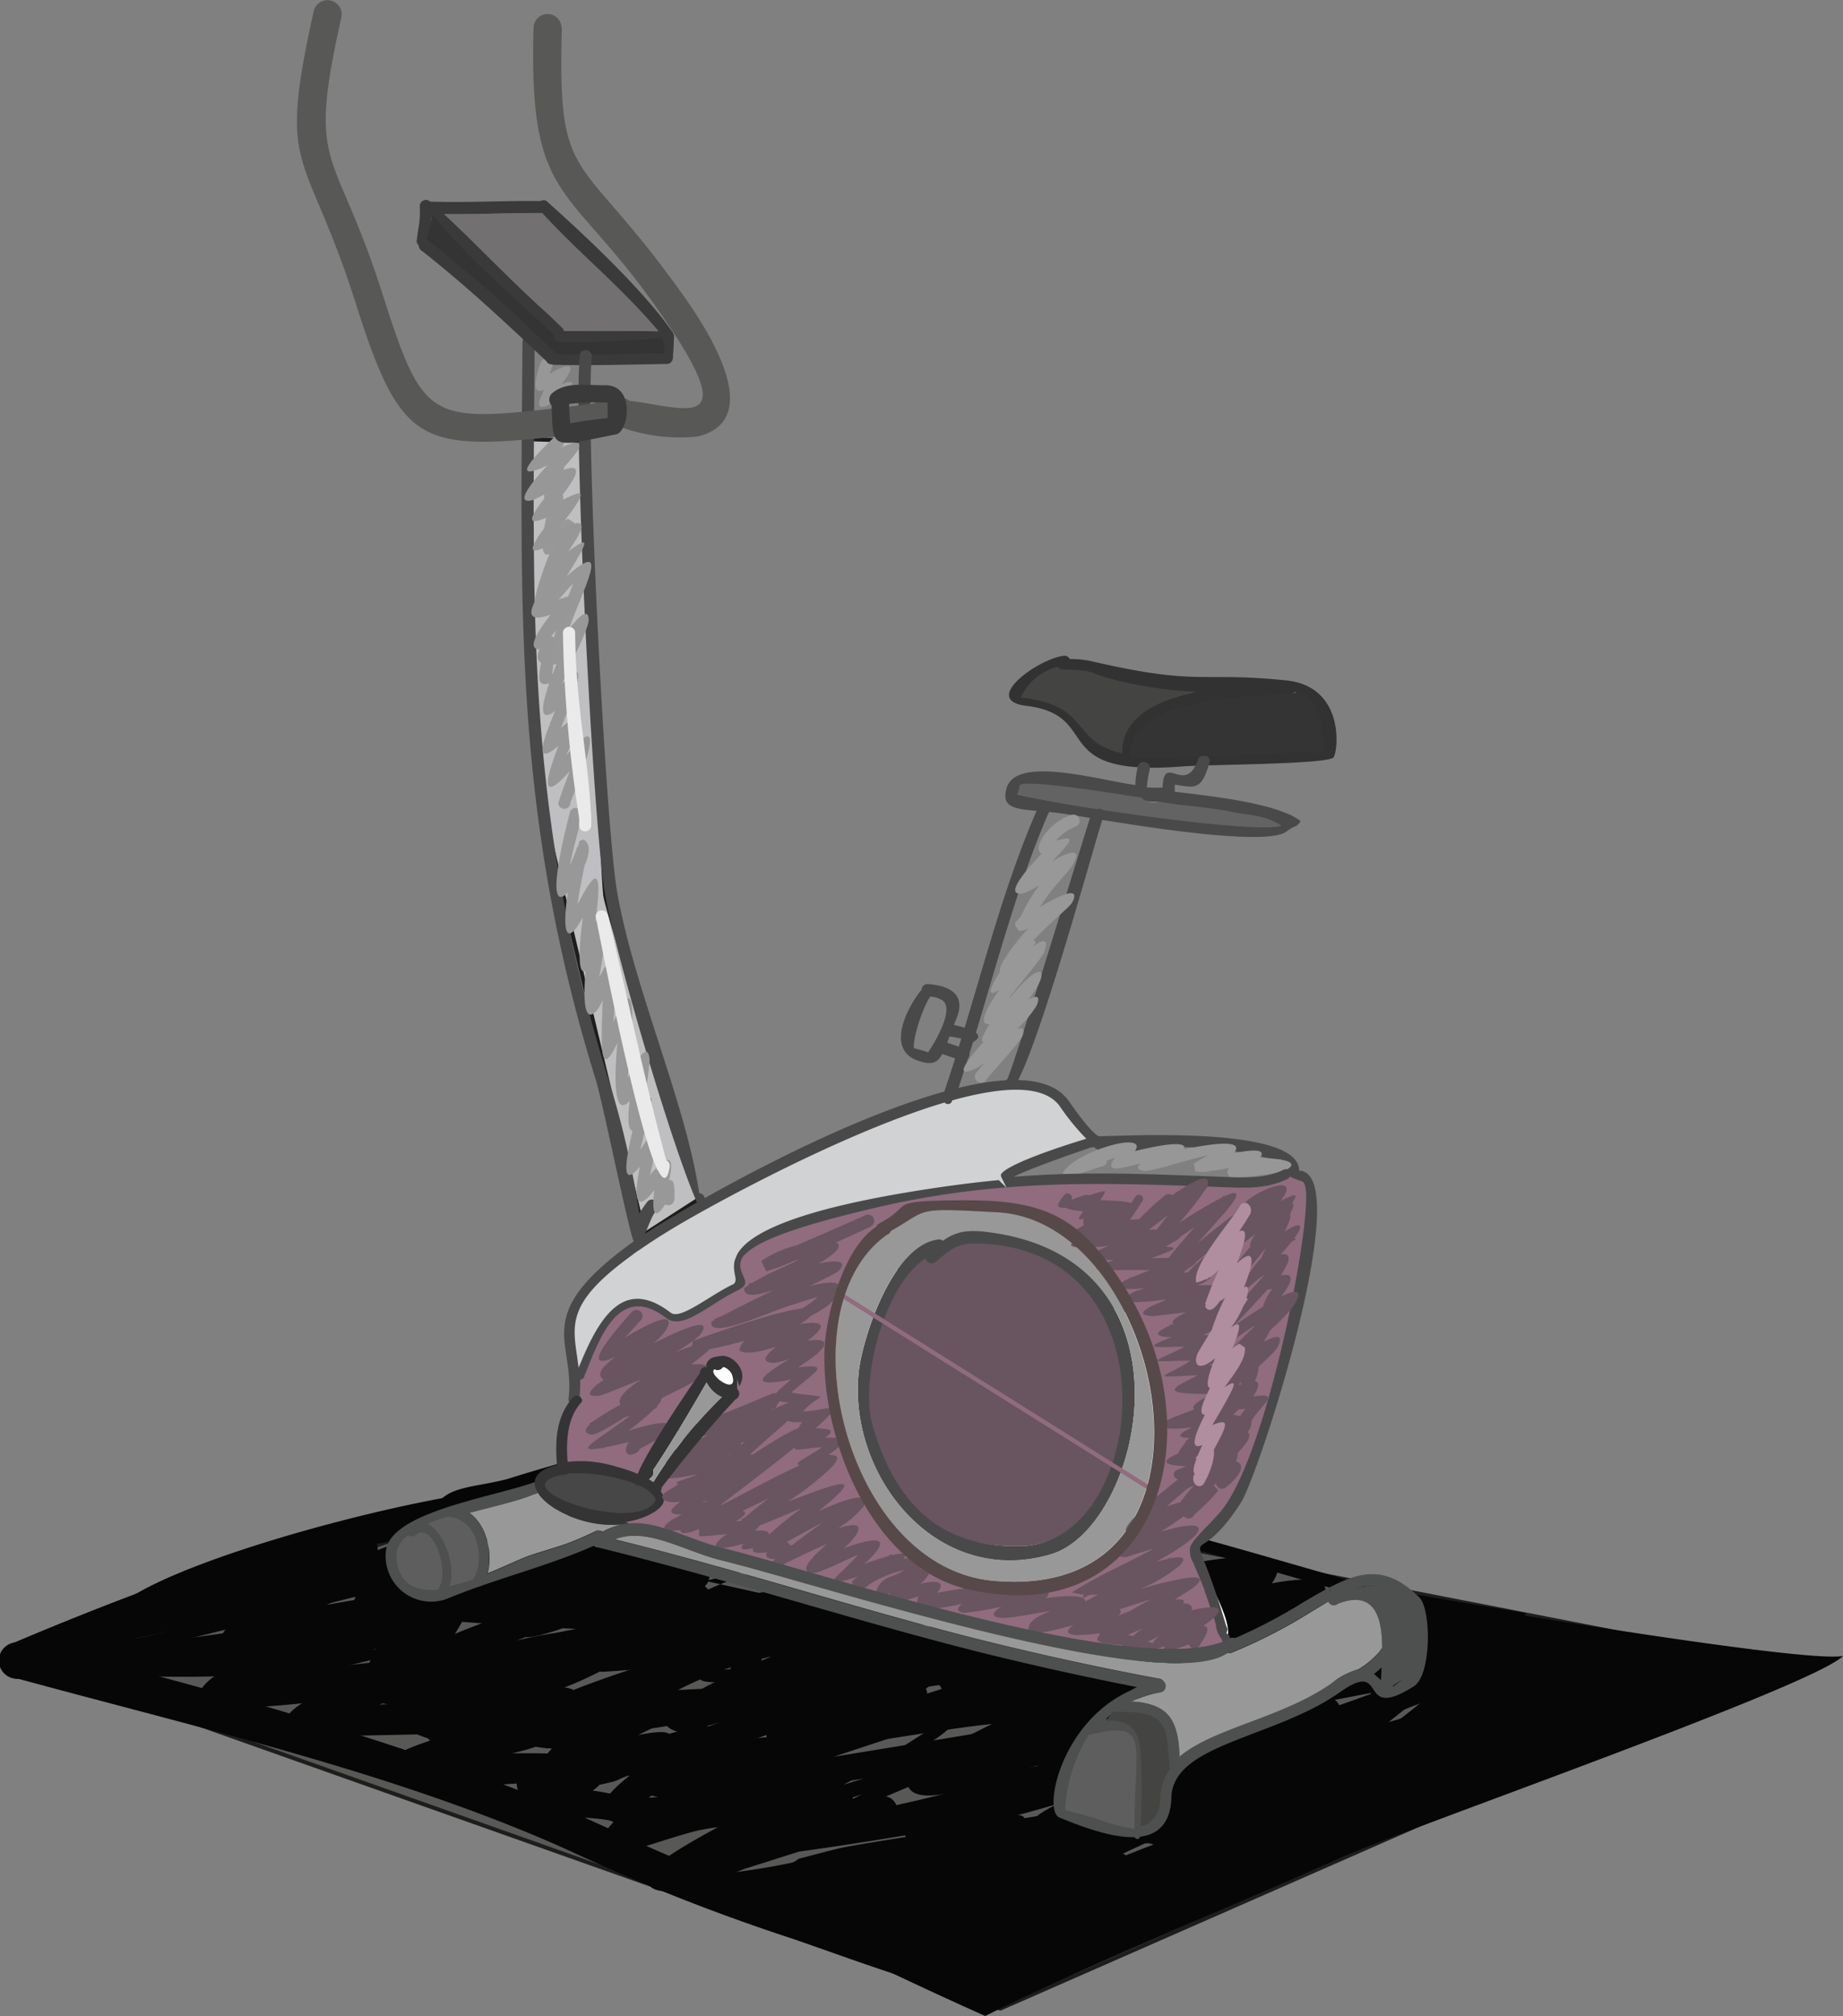 <?xml version="1.0" encoding="UTF-8"?> <svg xmlns="http://www.w3.org/2000/svg" viewBox="0 0 262.93 287.54"><rect x="0" y="0" width="262.93" height="287.54" fill="#808080" stroke="none"/> <defs> <style>.cls-1,.cls-11{fill:#585857;}.cls-1,.cls-2{stroke:#1d1d1b;}.cls-1,.cls-16,.cls-2,.cls-21,.cls-22{stroke-miterlimit:22.93;}.cls-1,.cls-2,.cls-21,.cls-22{stroke-width:0.57px;}.cls-1,.cls-10,.cls-11,.cls-12,.cls-13,.cls-14,.cls-15,.cls-16,.cls-17,.cls-18,.cls-19,.cls-2,.cls-20,.cls-21,.cls-22,.cls-23,.cls-24,.cls-3,.cls-4,.cls-5,.cls-6,.cls-7,.cls-8,.cls-9{fill-rule:evenodd;}.cls-2{fill:#bfbec0;}.cls-3{fill:#060606;}.cls-4{fill:#fff;}.cls-5{fill:#68555f;}.cls-6{fill:#494949;}.cls-7{fill:#4e4f4f;}.cls-8{fill:#343434;}.cls-9{fill:#323232;}.cls-10{fill:#3a3a3b;}.cls-12{fill:#444443;}.cls-13{fill:#989898;}.cls-14{fill:#eaeaea;}.cls-15{fill:#979797;}.cls-16,.cls-17{fill:#5e5e5e;}.cls-16{stroke:#5e5e5e;stroke-width:0.22px;}.cls-18{fill:#474747;}.cls-19{fill:#727070;}.cls-20{fill:#636363;}.cls-21{fill:#d1d2d3;stroke:#d1d2d3;}.cls-22{fill:#906c7e;stroke:#906c7e;}.cls-23{fill:#b08d9f;}.cls-24{fill:#574949;}</style> </defs> <g id="Слой_2" data-name="Слой 2"> <g id="Слой_1-2" data-name="Слой 1"> <polygon class="cls-1" points="2.6 236.85 96.43 206.67 254.46 237.44 142.71 286.48 2.6 236.85"></polygon> <path class="cls-2" d="M75.2,67.13s.62,39.21,1.7,45.22,14.3,60.73,14.3,60.73L92,176l7.68-4.95s-13-40.59-13.35-43.42S83.16,62.9,83.16,62.9l-7.9-.26Z"></path> <path class="cls-3" d="M202.56,242.05c-12.44,4.84-25,9.16-37.58,13.78-2.1,1.48-4.21,2.91-6.25,4.23,2.61.71,5.22,1.4,7.82,2.09a.8.8,0,0,0,.08.16q-3,1.11-6,2.31a2.23,2.23,0,0,0-1.7-.33c-3.39,1.58-2.7,1.21-6.56,3.27-7.17,3.84-2.93,6.57.32,5.25,26.75-10.93,53.13-18.55,79.07-30.5v0c1.14-.51,1.84-1,2-1.42.92-2.37-.54-2.93-3.18-2.49l-.08-.25c-10.54,3.38-21.51,5.5-32.43,7.51C199.6,244.42,201.12,243.22,202.56,242.05Z"></path> <path class="cls-3" d="M60.63,222.84A8.19,8.19,0,0,1,58.52,227c4.65,2,1,6.72-.84,11,4.82-.33,17.11-.79,16.76,3.1,3.83-.68,7.28-.86,8,.54a3,3,0,0,1,.09,2.52c3.3.22,6.75,1,5.53,3.71,6.58-.47,14.29-.39,11.82,3.39,8.56-.47,11.57-.77,17.93,8.32a2.59,2.59,0,0,1-4.43,2.69c-2-2.94-3.56-3.44-5.68-5.87-4.94,0-18.88,1.65-16.65-3.23-4.82.32-10.75.67-11,.64-4-.55-3.12-2.56-1.3-4.41-4-.21-5.1-1.26-5-2.49-5,1.11-10.71,2.27-11.42,1.87-3.16-1.79-1.13-3.83,1.56-5.57-2.09,0-4,.07-4.82.08-12.77.16-5.25-6.32-3.77-12-10.75-1-.3-7.43.14-9.13a2.59,2.59,0,0,1,5.14.69Z"></path> <path class="cls-3" d="M19,227.58c10.59-6.55,43.46-15.06,55.89-15.39,5.84-.15,7.12,2.4,2.13,4.6-9.77,4.31-20.38,7.74-30.43,12.11,13.07-2.35,29.18-4.38,39.41-6.08,5.53-.91,11.42-2,17-2.78l.1.28c2.2-.09,3.35.54,2.59,2.35-.09.21-.6.45-1.47.74l.15.42c-6.69,2-19.66,6.08-30.65,10.14,2-.44,3.81-.81,5.1-1,5.43-.89,45.76-10,57.67-9.09l.74-.25.06.33c1.48.2,2.37.6,2.49,1.25s-.59,1.42-1.87,2.2l0,.18-.4,0c-6.72,3.8-26.45,8.29-30.7,9.51-2.17.62-10.62,3-17.55,5.29,18.68-2.27,58.89-8,79.59-11.56,2.43-.64,4.55-1.18,6.29-1.6a23.88,23.88,0,0,1,5.81-.76l.19-.06-.11.06c5.11.13,4.37,3.29-1.89,4.53-3.33.65-6.74,1.29-10.19,1.9-13.5,3.72-34.34,10.46-50,15.66,21.67-3.5,43.59-7.18,64.88-11.14,12.1-2.25,24.41-4.27,36.14-8l.07.23c2.37-.4,3.68.1,2.86,2.23-.15.38-.78.81-1.8,1.27v0c-23.27,10.73-46.95,17.56-70.95,27.37-2.91,1.19-6.72-1.27-.28-4.71,3.46-1.85,2.84-1.52,5.88-2.93a2,2,0,0,1,1.53.28c13.23-5.2,25.77-8.95,39.12-13.86-30,5.91-75.73,12.61-83.38,14.07-4.46.85-18.46,5.93-16.74-.45.48-.26,1-.53,1.57-.81l-.09-.15.57-.09c8-3.84,23.91-9.24,39.61-14.09-11.93,1.71-23.85,3.31-35.14,5-.43.06-31.17,6.71-25.95-1.12,1.41-2.11,19.38-7.72,35.56-12.55-18.24,3.28-56.63,10.41-56.64,10.4-8.25-2.6,13.31-10.26,20.68-12.73C64,230.76,51.8,232.55,49,233c-3.66.58-16,4.62-17.38,1.19-1.25-3.23,13.72-9.82,26.68-14.82-12.78,2.29-26,5-36.36,10.94a2,2,0,1,1-3-2.73Z"></path> <path class="cls-3" d="M157.19,257.55c-17.61,2.85-32.55,5.12-36.63,5.9-1.49.29-4,1-6.68,1.68a2.07,2.07,0,0,1-1,.56s-12,2.62-17.27,1.4l2.14.89c15.49,6.46,28.05,13,42.81,19.56,15.29-7.63,34.58-15.33,50.6-22.53,8.83-4,67.85-24.61,71.77-28.83-4,.82-32.68-3.64-50.67-6.6-.31,1.25-.63,2.49-1,3.74a1.61,1.61,0,0,1-.4,2.11,113.48,113.48,0,0,1-12.47,10.79c9.8-1.8,19.63-3.7,29.1-6.74l.07.23c2.36-.4,3.67.1,2.85,2.23-.15.39-.78.82-1.79,1.28h0c-23.27,10.73-46.95,17.56-70.95,27.37-2.91,1.19-6.72-1.26-.28-4.71,3.46-1.85,2.84-1.51,5.88-2.93a2,2,0,0,1,1.53.29c1.82-.71,3.62-1.4,5.42-2.07,0,0-.05-.09-.08-.14Q163.71,259.31,157.19,257.55Z"></path> <path class="cls-3" d="M13.25,234.72a170.37,170.37,0,0,0,28.44-3.55c9.7-2,9.36-3.26,11.83-2.17,1.63-.58,2.85-1,3.44-1.25L55.5,230c.78.4,1.74.9,3,1.5l-16.64,7c6.67-.88,14.6-1.86,18.44-2l.37-.1,0,.09a4.78,4.78,0,0,1,1.87.14c1.84,1.27,1.08,2.47-.93,3.61v.05l-.15,0a45.83,45.83,0,0,1-7.39,2.83c10.77-.47,25.83-.74,26.11,2.8.16,2-3.06,3.22-7.15,4.16,6.06-.1,11.83.18,12.76,1.63s.15,2.74-1.24,3.68c3.7.52,7.77,1.52,8,3.71,10-2.57,30.5-7.17,29.65-.84a1.65,1.65,0,0,1-.16.52c12.6-1.82,21.93-3.33,38.4-8.52,10.88-3.44,17.46-6.72,28.79-8.22a2,2,0,1,1,0,4c-12.74,1.78-29.74,9.09-43.38,12.67-4.38,1.16-39,7-40.61,6.08-2.81-1.65-.37-3.39,3.17-4.84-3.53.33-6.85.73-8.18,1-2.75.48-10.94,3.46-12.29,3.46-4.21,0-1.73-3.15-.33-4.62-2.59-.69-8.18-.56-10.26-1.26-3.48-1.19-1.86-3,.45-4.35-7.34.21-18.15,1.76-21.84-.38-3.88-2.24,2-4.68,8.59-6.49-9.71.09-20.9.58-22.15,0-2.68-1.25-1.76-2.82.71-4.38-7.27.79-14,1-14.59-.78-.49-1.56,2.36-3.59,6.43-5.65-9,1.2-18.47,2.12-21.7,2.26a2,2,0,0,1,0-4Z"></path> <path class="cls-3" d="M194.23,239c7.57-1.38,15.17-2.79,22.62-4.69a1.61,1.61,0,0,0-.19-.5c.34-1.25.67-2.49,1-3.74-6-1-10.83-1.81-13.13-2.21-2.81-.49-5.4-.84-7.87-1.11-.71,3.65-1.56,7.31-2.58,11A1.57,1.57,0,0,1,194.23,239Z"></path> <path class="cls-3" d="M1.77,234.39c.78-.3,57.64-24.9,51.7-11.65-2,4.47-24.48,8.76-34.27,11,9.56.76,24.85-.44,31.88-3.31,8.44-3.44,13.64-12.86,17-8.65,4.06,5.18-11.25,18.94-5.86,21,1.69.64,2.78,1.11,3.25,2.94A2.59,2.59,0,0,1,61,247.92c-8.36-2.6-5-9.38-1.47-15.87-10.66,7.44-28.29,7.31-40.57,7-3.5-.09-6.61-1.15-8.19-2.68-2.83,1.16-5.33,2.18-7.3,2.94a2.59,2.59,0,1,1-1.65-4.92Z"></path> <path class="cls-3" d="M2.6,234.25c21.12,4.36,61.58,16.29,80.68,24.94,12,5.41,10.7,5.23,23.29,9.59,8,2.78,22.54,7,29.65,10.19a2.6,2.6,0,0,1,.35,5.18c-7.49-1.81-16.19-5.12-23.53-7.64a284.68,284.68,0,0,1-31.85-12.57C57,253,28.31,246.46,2.6,239.44a2.6,2.6,0,1,1,0-5.19Z"></path> <path class="cls-3" d="M75.68,252.39c15.59-3,8.41-2.31,23-5.92,5.14-1.26,5.63,2.18-.57,6.48,0,0-3,1.75-5.59,3.45,8.75-.4,28.3-5.22,24.21,1.21a29.52,29.52,0,0,1-5.19,3.25c5.14-1.73,10.22-3.5,14-4.63a2,2,0,1,1,.9,3.94c-6.63,2-13.24,4.21-19.85,6.26-2,.61-13.57,6.09-14.39,1.52-.28-1.55,6.75-5.57,12.91-8.76-6.39.82-13.5,1.77-16.77.94-4.49-1.15-2-4.19,1.65-7-3.85,1.3,1.54.31-14.19,3.33a2,2,0,1,1-.15-4Z"></path> <path class="cls-3" d="M18.6,233.83c6.07-1,36.84-9.76,38.44-8.92,4.17,2.2-13,9.8-19.41,13.74,8-1.77,31.6-7.37,26.06-2.77-2.19,1.82-8,3.6-11.48,5.32,3.46-.48,6.55-1.41,9.86-1.31a.88.88,0,0,1,0,1.75,5.84,5.84,0,0,0-2.12.12c-23.16,4-5.49-3.43.7-6.25-6.56.26-18.57,4.54-24.7,5.34-9.1,1.19,11.35-10,18-13.89-7.42,1.74-30.1,7.76-35.22,8.61a.87.87,0,0,1-.94-.81A.86.86,0,0,1,18.6,233.83Z"></path> <path class="cls-3" d="M187,240.89c1-.41,34.28-10.68,26.73-4.4-3.55,2.95-22.17,8.48-27.7,12.8,4.71-1.37,18-5.77,23-6.29l.09-.05-.05,0c1.75-.18,2.41.15,1.18,1.3-2.44,2.27-14.5,6.56-24.51,10.33a1.8,1.8,0,0,1-.24.8c-.78,1.54-10.29,7.74-11.83,8.81a.87.87,0,0,1-1-1.4c1.42-1,6.56-4.36,9.45-6.58-3.57,1.42-8.55,4.51-10.14,3.59l-.12-1.1a3.39,3.39,0,0,1,.66-.39h-.08c.18,0,3.85-1.82,7.28-3.11,4.89-2,11.31-4.59,17-6.92-5.8,1.82-11.48,3.47-12.75,3-6-2.19,19.54-12.12,26.91-15.34-6,.65-19.29,5-23,6.47a.87.87,0,1,1-.76-1.57Z"></path> <path class="cls-3" d="M144.85,213.15c16.71,2.8,39,10,56.05,14.6a.87.87,0,1,1-.43,1.69c-17.09-4.57-38.8-11.6-55.62-14.54a.88.88,0,1,1,0-1.75Z"></path> <path class="cls-3" d="M86.05,234.39c3.84-.25,46.28-6.6,46.36-6.57.55.24.61.42,1,.88-1,.84-1.94,1.6-2.83,2.28l1.59.66-3.47.71c-.81.57-1.58,1.07-2.33,1.53,9.57-2.89,18.88-5.49,23.49-6.24l.09-.06,0,0c1.61-.26,2.64-.3,2.88,0,4,4.37-16.71,10.39-18.52,11.11-5.47,2.14-17.41,6.09-27.11,9.53,21.86-4.29,58.09-14,69.4-17a2.24,2.24,0,0,1,1-.08l1.73,2a5.5,5.5,0,0,1-1.91,2l.28,0a3.94,3.94,0,0,1-.91.45c-4,2.53-11.5,4.61-15.05,6.14-2.74,1.18-7.23,3.08-11.92,5.15,8.09-2.09,16.42-4.14,23.81-6.83,0,0,11.18-5.62,8.62.43a5.12,5.12,0,0,1-2.37,2.11,2,2,0,0,1-1.54-.09c-11.5,4.32-21.73,6.82-33.82,10.3-.74.21-13.41,5.73-14.95,2-1-2.42,7.64-7.08,17.85-11.65-16,3.67-33.14,7.37-37.73,8.3-1.22.24-20,6.11-19.43.55.15-1.3,5.23-3.61,12.41-6.36a37.27,37.27,0,0,1-5.8,1.43c-7.49-2.1,8.35-8.92,15.56-11.77-9.37,1.49-19,2.71-26.46,3.15a2,2,0,1,1,.16-4Z"></path> <path class="cls-3" d="M78.27,214.27c-4.59,1.06-9.59,2.5-13.47,2.87l-.27.08.18-.07c-.54,0-1.07.07-1.56.07l-1.33-1.75c1.54-3.58,5.51-3.21,10.45-4.49.83-.21,26.6-8.69,28.5-4.29,1.38,3.2-8.12,6.77-11.93,9.45a48.28,48.28,0,0,1-4.56,2.69c12-3.71,25.63-8.36,29.89-9.57l0,0h0a5.12,5.12,0,0,1,1.31-.29l1.59,1.2c-.62,4.18-3.4,3.68-9,6s-11.32,4.78-16.89,7.23c13.37-3.11,33.26-9.09,40.52-10.82l.54-.09,1.48,3.45a68.15,68.15,0,0,1-7.8,4.48c12.63-2.77,32.67-6.51,20.4,3.06,8.62-1.67,18.24-2.79,16.71,1,9.25-2.23,22.4-4.59,18.52,1.2l-.11.15c4.78-.89,8.95-.94,7.26,2.16,4-.68,7.53-.6,5.36,2.52a6.58,6.58,0,0,1-1.68,1.25l1.83-.54.17.11c1.92-.61,3.22-1,3.22-1l-1.12,2.36,2.36,1.49a140.53,140.53,0,0,1-15.74,4.75c-5.72,1.88-11.05,3.84-17.75,6.45a11.08,11.08,0,0,1-1.16.34,2,2,0,0,1-1-3.91l.71-.19c4.64-2,8.91-3.55,13.17-5a9.78,9.78,0,0,1,2.7-2.6,2.11,2.11,0,0,1-.73-.15c-1.58-.73-1.73-1.66-1.14-2.62-3.7,1-7.31,1.92-8.69,1.24-2.81-1.39-.38-3.62,2.68-5.54-6.44,1.26-14.82,3.29-16.17,3.72-1.76.55-8.95,4-10.66,3.86-5.47-.54-.55-4.14,5-7.2l-1.32.25c-1.52.28-19.48,6-17,0,.29-.68,4.15-2.75,8.1-5.09-9.25,1.56-23.58,3.9-23.77,3.82-2.68-1.11-1.14-3.31,1.81-5.61-15.17,3.95-36.4,9.1-38.56,8.66-3.76-.77-2.21-2.83,1.82-5.34l-1.26.35c-1.72.48-17.46,6.84-17.28,1,8.71-7,11.65-5.45,20.48-10.22,1.24-.67,3.49-2.26,5.88-3.89l-2.08.44c-.92,1.84-6.26,2.92-6.71,3.05A2,2,0,0,1,78.27,214.27Z"></path> <path class="cls-3" d="M163.53,233.52s-25.32,8.79-20.11,1.27c.34-.49,61.69-25.27,13.66,9.33-.74.53-2.45,1.72-4.14,3,4-.7,8.25-1.62,12.82-2.17.09,0,8.48-1.33,12.66-2l.66-.3.08.18c1-.15,1.57-.24,1.58-.23,2.17.89,1.71,2.16-.13,3.52l.1.23-.6.12c-5,3.34-17.38,7.14-19.49,7.58-3.37.71-19.36,3.71-20.8,2.53-4-3.27.8-8,4-10.86-10.94.6-32.62,6.08-34.3,2.49-.63-1.36.57-2.57,2.64-3.62-10.44.65-21.76,1-22.64-.68-1.5-2.95,4.48-6.55,11.13-9.58C90.25,236.4,78,239,72.78,240c-.29,0-10.45,3.6-8.77-1.62.1-.31.79-.71,1.9-1.17h-.13l.26,0c3.41-1.37,10.54-3.24,17.17-4.84-6.75-.27-13.64-.76-19.77-1.23a2,2,0,1,1,.76-4c9.66.7,5.8.48,18.35,1,1.35.06,17.39-.9,18.25,2.37,9-1.68,16.32-3,16.86-2.77,7.84,2.82-12.4,8.84-20.92,13.3,10.78-.45,32.91-2.31,34.57-1,1.32,1,1.19,2,.17,2.91,15.47-2,19.33-.93,18.88,1.18,5-4.18,12.32-9.25,17-13.08-.77.19-1.52.39-2.27.59a2,2,0,0,1-1.54,1.87Zm-18.37,16.4a10.67,10.67,0,0,0-2.32,2.78c2-.33,3.86-.61,5.47-.85a2.6,2.6,0,0,1-.41,0c-2.33-.08-3.08-.8-2.74-2Zm6.89,1.39c2.72-.39,4.83-.71,6.82-1.11C156.3,250.63,153.93,251,152.05,251.31Z"></path> <path class="cls-3" d="M92,223.56s33.43-9.5,27.67-.49a4.48,4.48,0,0,1-1.19,1.11c8.95-1.6,17.49-2.61,17.85,0,.23,1.71-1.48,3.38-3.73,4.83,7.93-1.09,18.29-2.29,20.46-1.52,2.53.89,2.23,2.32,1,3.67,12.46-2.23,40.26-6.68,25.9,4.75,8.33-.58,29.58-1.7,23.1,5-1.14,1.17-3.23,1.92-4.71,2.53a2,2,0,0,1-1.54-3.74l.26-.11c-5.62-.19-15.6.62-18.6.66C169.4,240.37,174.71,235,92,223.56Zm0,0a2,2,0,1,0,1.24,3.85c2.78-.78,9.7-2.64,15.53-3.69-7,2.46-15.45,5.61-10.12,7.86.84.36,16.78-2.17,27.12-3.81-4.24,2.36-8.24,5-4.21,6.34,3.54,1.15,17.61-2,25.89-2.74-2,1.67-3.46,3.66-.47,4.44Z"></path> <path class="cls-3" d="M76.3,241.7l-.1.05v-.05c-1.3,0-2.18-.43-2.39-1.54-.09-.46.55-1.24,1.66-2.22l0-.15.38-.15c5.33-4.5,19.54-12.72,22-14.39a2,2,0,0,1,2.69,3c1.11.67.81,2.67-1.28,5.2-.54.65-1.06,1.23-1.56,1.81,8.07-2,13.3-4.45,10.72,4.3,5.72-4.74,14.21-13.6,16.15-13.43,4.83.41,1.83,9.48,8.94,11.62,3.05.91,4.19,1.93,4.87,4.94a2,2,0,1,1-4,.56,1.42,1.42,0,0,0-1-1.31c-9.71-4.28-3.23,0-9.36-11-4.6,4.12-7,6.88-13.13,11.69-11.49,9-6.85-2.14-5.71-5.25a30.71,30.71,0,0,0-5,1.29c-8,2.38-9,.65-7.77-2.09C87.09,237.81,80,241.58,76.3,241.7Z"></path> <path class="cls-3" d="M64,222.73c11.21-2.43,27.09-4,9.46,4.24,2.95-.57,5.35-.71,4.16.65,4.65-.79,10-1.38,8.06.61a4.85,4.85,0,0,1-1.22.63c4.8-1.46,9.59-2.47,8.34-.16-.86,1.6-4.33,3.21-7.42,4.52,13.06-1.41,28.76-5.32,17.41.84,5.21-1.64,10.92-3.28,13.71-3.53h0c1.53-.13,2.18.16,1.37,1.1-.6.7-10.3,4.53-14.6,6.51,4.2-.33,12.34-2.37,16.22-3.37a3.34,3.34,0,0,1,2.1-.43c1,.46.76,1-.23,1.52l.06.12a75.28,75.28,0,0,0-7.18,4.08c5.17-.78,22.47-4.49,9.72,2.14,3-.37,5.46-.13,2.1,2.69a.87.87,0,0,1-1.17-1.28c-2.2.32-4.63,1.4-6.14,1.38-4.22,0,1.79-3.23,5.48-5-1.38.14-1.29.29-7.81,1.52-6.86,1.29-5.5-1.1-2.43-3.47a104.4,104.4,0,0,1-11.94,1.9c-4.7,0-1.32-2.2,3.35-4.51-5.65,1.92-11.4,3.91-13.5,3.94-4.77,0,5.27-4.68,10.27-6.92-3.42.25-1.74.16-10.49,1.43-13.12,1.9-13.88,1.36-10.89-.25l-.07,0h.11c2-1.06,5.53-2.58,8.26-4.17-3.42.86-8.63,2.68-9.45,3C74,234.28,74,233.49,75.88,232l-.07-.12.47-.19a45.94,45.94,0,0,1,3.92-2.51c-3.67.64-8.12,1.47-8.8,1.34-.94-.18-1.15-.49-.92-.87a39.38,39.38,0,0,1-4.82,1c-6.14.17,9.59-6.72,13-8.52-3.35-.29-12.21,1.84-14.28,2.29a.87.87,0,1,1-.46-1.68Z"></path> <path class="cls-3" d="M81.57,243.21c11.21-2.42,27.09-4,9.46,4.25,3-.57,5.35-.71,4.16.65,4.65-.8,10-1.39,8.06.61a5.22,5.22,0,0,1-1.22.63c4.81-1.47,9.59-2.47,8.34-.16-.86,1.6-4.33,3.21-7.42,4.51,13.06-1.4,28.76-5.31,17.41.85,5.21-1.64,10.92-3.28,13.72-3.53h0c1.53-.13,2.19.15,1.37,1.1-.6.7-10.3,4.53-14.6,6.51,4.2-.33,12.34-2.37,16.22-3.38a3.51,3.51,0,0,1,2.11-.43c1,.47.75,1-.24,1.53l.06.12a78.45,78.45,0,0,0-7.18,4.07c5.17-.77,22.47-4.48,9.72,2.15,3-.37,5.46-.13,2.11,2.69a.88.88,0,0,1-1.18-1.29c-2.2.33-4.63,1.4-6.14,1.39-4.22,0,1.79-3.23,5.48-5-1.38.13-1.29.28-7.81,1.51-6.86,1.3-5.5-1.09-2.43-3.46a104.4,104.4,0,0,1-11.94,1.9c-4.7,0-1.31-2.2,3.36-4.51-5.66,1.92-11.41,3.91-13.51,3.93-4.77.05,5.27-4.67,10.27-6.91-3.42.25-1.74.16-10.48,1.43-13.13,1.9-13.89,1.36-10.9-.26h0c2-1.06,5.52-2.58,8.25-4.17-3.42.86-8.63,2.68-9.45,3-5.64,1.9-5.67,1.12-3.73-.4l-.08-.12.47-.18a45.08,45.08,0,0,1,3.92-2.51c-3.67.64-8.12,1.47-8.8,1.34-.94-.18-1.15-.5-.92-.87a41.05,41.05,0,0,1-4.82,1c-6.14.17,9.59-6.73,13-8.52-3.35-.3-12.2,1.84-14.28,2.29a.88.88,0,0,1-.46-1.69Z"></path> <path class="cls-3" d="M119.06,235.81c4.52-.62,25.82-4.05,13.64,4.61-2.12,1.51-4.07,2.77-6.07,4.3,13.94.09,9.88.91,1.32,7.19,3.35-.65,8.39-1.93,7.09.41,3.61-1.17,6.18-2.42,1.75,3.32,0,0-.16.19-.28.37,4.88-1,23.39-7.4,23.83-3.49-.47.47-.94.92-1.4,1.35,6.28-3,13-5.1,7.64,1.48,4.79-2,13.82-5.4,11.93-.9l0-.07-.26.65a.88.88,0,0,1-1.62-.67l.19-.45c-1.57,0-5.42,1.45-5.92,1.63-12.19,4.39-8.32,2.86-4.9-2.22a36.62,36.62,0,0,0-14.11,6.56l-1.22-1.2a57,57,0,0,1,6.22-5.14c-9,.81-4.55.08-15.61,3.14-9.69,2.68-7-.25-4.66-3.35-3.61,1.1-6.41,2.86-3.83-.58-.82.12-1.74.32-2.18.4-13.1,2.57-2.38-3.65,2.28-6.64-1.26-.06-2.69,0-2.71,0-16.23-.21-.44-4.18,4.33-9.55-4.07-.57-11.45.1-14.9.54a.87.87,0,0,1-.58-1.65Z"></path> <path class="cls-3" d="M93.67,238.2c12.45-5.75,12.48-4.27,24.86-7.28,5.83-1.41,16.68-4.27,22.92-2,2.61.93-3.1,5.23,16.74,6.79,6.16.49,2.73,2,5.1,4.11.32,0,29.45-8.3,9,3.25-3.22,1.81-9.26,4.23-12.65,5.81,5.33.7,7.46-2,19.36,3a.87.87,0,1,1-.88,1.5c-4.25-1.76-5.07-2.47-9.63-2.92,0,0-17.29.27-11-2.46,7.71-3.33,12.09-5.05,18.85-9.54-10.3-.08-12.68,7.63-15.82-.64-3-1.45-17.08,1.21-19.89-7.3-6.89-1.78-15.26.6-21.72,2.17-11.9,2.9-12.29,1.52-24.24,7a.87.87,0,1,1-1-1.43Z"></path> <path class="cls-4" d="M89.57,178.75c-2.53.29-8.31,6.94-8.31,11.52,0,5.75,2.52,6.22-.49,14-1.13,2.91-.45,7,1.91,8.71,5.11,3.8,12.7,6.24,18.76,7.94,9.43,2.66,20.3,7.05,30.1,8,3.53.33,20.92,7.24,24.9,7.32,5.72.12,13.47,2.76,18.1-1.59,3.22-3-6.27-13.5-3.21-16.46,3.78-3.67,10.73-16.36,7.18-21-6.55-8.6-30.42-13.91-41-15.28-8-1-16.05-1.07-24-1.35-3.87-.14-10-2.06-15.15-2C96.43,178.63,91.36,178.54,89.57,178.75Z"></path> <path class="cls-5" d="M145.89,220.51c18.64-.63,23.11-43.49-7-43.79-2.84,0-3.65.9-5.84,2.66a.92.92,0,0,1-1.28-.09,1,1,0,0,1-.21-.44c-6.19,4.09-9.75,17.69-7.85,24.19C126.83,213.85,133.31,220.93,145.89,220.51Z"></path> <path class="cls-6" d="M81.13,199.34c.91-8.11-5.47-11.56,8.89-22,7.57-5.5,54.14-32.16,62.47-20.28.7,1,3.08,4.41,4.26,5,3.41,0,28.61-1.54,28.59,4.9,8.2.35-5.73,43.34-8.29,47.33-7.31,11.4-7.41-.14-2.27,17.1.38,1.27.44.69.19,1.57a.88.88,0,0,1-.57,1.66c-1.19-2-.77-1-1.35-3-3.76-13-6.16-8.48.67-16,7-7.74,14.19-46.18,11.91-46.9-5.52-1.75,1.44-2-4.65-3.5-21.76-5.46-20.72,6-30-7.27-6.72-9.6-49.22,13.88-55.73,18-18.89,11.92-11.26,13.6-12.43,23.8a.89.89,0,0,1-1.06.64A.87.87,0,0,1,81.13,199.34Z"></path> <path class="cls-7" d="M175,234.16a74.87,74.87,0,0,0,11-5.67c6.59-3.85,10.79-6.28,16.49-.65,1.7,1.67,1.77,11-.76,12.66-8.29,5.28-3.52-4.12-10.54.84-9.35,6.61-23.85,7.34-24.07,15-.26,8.79-9.82,5.43-16,2.88-2.37-1,.26-13.61,10.06-18.05a13.06,13.06,0,0,1,4.23-1.54.88.88,0,1,1,0,1.75c-8.38,1.62-12.45,8.5-13,16.41l3.94,1.09c4.87,1.69,8.89,2.89,9-2.57.27-9.28,15-9.49,24.61-16.24,6.07-4.26,5.57-.57,8.68.57,1.1-.86,1.75-1.26,2.7-2,.16-1.33,1.09-8.43-.13-9.62-5.11-5-8.36-2.54-14.35.95a73.91,73.91,0,0,1-11,5.65.87.87,0,0,1-.91-1.49Z"></path> <path class="cls-7" d="M85.31,219c18.17,4.34,35.26,10,52.84,14.47,8.57,2.19,18.82,4.45,27.3,6a.87.87,0,1,1-.35,1.71c-8.39-1.56-18.95-3.88-27.49-6.08-17.36-4.47-34.42-10-52.3-14.39a.87.87,0,0,1,0-1.74Z"></path> <path class="cls-7" d="M155,246.27c2.85-2,8-1.68,8.1,4a75.92,75.92,0,0,1-.06,10.1.83.83,0,0,1,.06.32,1.62,1.62,0,0,0,0,.22.47.47,0,0,0-.09-.25c-.24,1.61-.7,2.31-1.53.83a1.54,1.54,0,0,1-.12-.82,1,1,0,0,1,.07-.35c0-11.85,2.25-14.33-6.09-12.36a.87.87,0,0,1-.33-1.71Z"></path> <path class="cls-7" d="M159.36,242.6c7.27,0,8.84,2.11,8.94,8.78a.87.87,0,0,1-.53,1.11.88.88,0,0,1-1.12-.53c-.51-5.64,0-7.65-7.29-7.61a.88.88,0,0,1,0-1.75Z"></path> <path class="cls-7" d="M189.67,227.52c2.85-2,8.5-1.25,8.91,4.18.21,2.77.16,6.19.16,9a.88.88,0,0,1-1.75,0c0-4.08,1.8-15-6.15-11.85h0a.87.87,0,0,1-1.17-1.29Z"></path> <path class="cls-7" d="M198.52,236.15a11.53,11.53,0,0,1-3.86,3.49.87.87,0,1,1-.73-1.59,12,12,0,0,0,3-2.58.86.86,0,0,1,1.14-.46A.88.88,0,0,1,198.52,236.15Z"></path> <path class="cls-7" d="M76.17,213.13c-6.37,2.48-19.64,4-19.38,9,.51,9.53,15,1,19.07-.32,4.77-1.53,4.82-1.36,9.11-3.37a.87.87,0,1,1,.84,1.53c-6.87,3.24-14.56,5-21.66,7.91a6.49,6.49,0,0,1-9.1-6.59c.47-5.57,14.91-7.66,21.12-9.86a.88.88,0,1,1,0,1.75Z"></path> <path class="cls-7" d="M58.15,217.92c4.09-3.36,7.57,4.83,6.11,8.36a.88.88,0,0,1-.09.2h0a2.71,2.71,0,0,1-.21.37l-.1.18,0-.09a2.06,2.06,0,0,1-.82.64l-.89-1a2.68,2.68,0,0,1,.37-.78c1-2.47-1-8.19-3.17-6.62a.88.88,0,0,1-1.24,0A.89.89,0,0,1,58.15,217.92Z"></path> <path class="cls-7" d="M64,215c5.15-.37,7.1,7.19,4.93,10.91a.87.87,0,0,1-1.21.23.88.88,0,0,1-.23-1.22c1.27-2.18.75-7.57-3.14-8.2A.88.88,0,0,1,64,215Z"></path> <path class="cls-8" d="M80.27,210.54c-8.89,1.74,10.8,8.08,13,3.25-1.37-2.78-9-3.73-12.09-3.47a.8.8,0,0,1-.43.15.92.92,0,0,1-.47.07ZM80,208.85c3.13-2.41,21.55,3.28,12.74,7.51C83.3,220.86,69.62,210.75,80,208.85Z"></path> <path class="cls-8" d="M82.9,200.57c-1.84,2.12-1.94,5.34-1.75,8a.87.87,0,0,1-1.69.43c-.28-3.58-.14-7,2.35-9.78a.88.88,0,0,1,1.09,1.37Z"></path> <path class="cls-9" d="M151.07,95.34a6.38,6.38,0,0,0-4.84,3.56c12.37,1.33,3.81,10.08,22.28,8.64,2.73-.21,17.64-.55,20.2-.78-1.16-14.28-7.71-5.1-27.12-9.05-7.39-1.51-4-1.83-9.82-2a.88.88,0,0,1-.7-.34ZM152.63,94a13.69,13.69,0,0,1,3.64.44c15,3.41,14.84,1.35,27.2,2.6,8.55.87,7.41,10.31,6.76,11-1,1-18.42,1-21.57,1.28-19.59,1.53-11.09-7.28-22.26-8.65-6.62-.82,1.88-6.8,5.45-7.15A.89.89,0,0,1,152.63,94Z"></path> <path class="cls-6" d="M164,109.84a17.29,17.29,0,0,0-.39,2.48c.71,0,1.6.06,2.25,0,.17-5,3.12,1.1,5-3.8a.88.88,0,0,1,1.75,0c-1.19,4.48-2.27,3.76-5,3.4-.11.75.31,1.73-.79,2-4.8,1.3-5.36-.58-4.5-4.61a.87.87,0,0,1,1.68.48Z"></path> <path class="cls-6" d="M162.24,113.74c-1-.11-15.56-2.43-16.74-1.63a7.46,7.46,0,0,1-.34,1.2c5.15,1.34,33.81,5.33,37,4.1-5.75-1-11.06-2.19-17.14-3.07a.87.87,0,1,1-.15-1.74c4.61.61,14.45,1.4,19.19,3.63l.33-.12a.81.81,0,0,0-.26.15,8,8,0,0,1,1.43.86c-.65,1-.83.54-2,1.46-3.36,2.62-28-2-31.81-2.52-5.49-.8-9.24,0-8.13-3.69,1.42-4.73,13.7-.94,18.59-.38a.88.88,0,0,1,0,1.75Z"></path> <path class="cls-6" d="M149.57,116c-5.48,12.6-8.82,27.62-13.51,41.17a.88.88,0,0,1-1.12.53.87.87,0,0,1-.53-1.11c4.78-13.81,8.07-28.82,13.8-41.68a.86.86,0,0,1,1.22-.14A.87.87,0,0,1,149.57,116Z"></path> <path class="cls-6" d="M157.44,116.37c-1.29,3.72-10.87,39.23-13.48,39.25a.88.88,0,0,1-.27-1.68c1-1.85,11-34.92,12.12-38.2a.87.87,0,0,1,1.63.63Z"></path> <path class="cls-6" d="M132.72,142.14c-1,1.34-2.58,6.08-2.32,7.35.19.09,1.27.31,2,.61.88-1.27,4.09-6.51,1.82-7.55a3.69,3.69,0,0,0-1.51-.41Zm-1.24-1a.86.86,0,0,1,.87-.79c3.24.24,5.53,1.53,4.07,5-2,4.83-1.95,7.11-5.25,6C126.07,149.82,129.61,143.38,131.48,141.16Z"></path> <path class="cls-6" d="M135.46,146.09c.18,0,6.21,1.06,3.32,2.55a.87.87,0,0,1-1.12-.37,16.29,16.29,0,0,0-2.2-.43.88.88,0,0,1,0-1.75Z"></path> <path class="cls-6" d="M134.81,148.6l2.86,1a.86.86,0,0,1,.6,1.08.88.88,0,0,1-1.08.6l-2.9-1a.88.88,0,0,1-.57-1.1A.86.86,0,0,1,134.81,148.6Z"></path> <path class="cls-10" d="M61.94,29.23c5.54,5,10.16,10.09,16.08,15.4l2.26,2.16a.88.88,0,1,1-1.4,1.05C72.59,41.92,67.55,38,61.71,31a.87.87,0,0,1,.23-1.73Z"></path> <path class="cls-10" d="M61.3,28.76c6.42.17,10.38-.18,16.39-.07a.88.88,0,0,1,0,1.75c-6.31-.11-9.71.24-16.39.07a.88.88,0,1,1,0-1.75Z"></path> <path class="cls-10" d="M77.89,28.61c5.64,5,14.21,13.1,18.11,18.85a.86.86,0,0,1-.78.95.88.88,0,0,1-1-.79c-5.89-7-11.41-11.18-17.09-17.41a.88.88,0,0,1,.72-1.6Z"></path> <path class="cls-10" d="M79.89,47.2c4.86,0,9.84-.06,14.69.07a.86.86,0,0,1,1.21.25.88.88,0,0,1-.25,1.21c-5.2.44-10.44.25-15.65.22a.88.88,0,1,1,0-1.75Z"></path> <path class="cls-10" d="M61.64,29.49a29.25,29.25,0,0,1-.45,4.93.88.88,0,0,1-1.75,0c.29-2.59.53-2.51.45-4.93a.88.88,0,1,1,1.75,0Z"></path> <path class="cls-10" d="M79.37,50.35c5.28,0,10.56-.11,15.84-.19a.88.88,0,0,1,0,1.75c-5.44.08-10.89.26-16.33.11a.87.87,0,1,1,.49-1.67Z"></path> <path class="cls-10" d="M96.16,47.92c-.1,1.9,0,1-.15,2.73a.88.88,0,1,1-1.75,0c.11-1.84,0-.93.15-2.73a.88.88,0,0,1,1.75,0Z"></path> <path class="cls-11" d="M80.16,4c-.62,22.06,2.09,17.45,15.54,35.68,2.83,3.83,15,19.93,3.77,22.59a24.84,24.84,0,0,1-10.84-1.33c-1.87.64-2.86-.75-3.63-2.8a2,2,0,0,1,3.8-1.36,1.77,1.77,0,0,1,1,.39c7.45.83,15.81,4.63,6-10.16C81.64,25.49,75.37,30.38,76.12,4a2,2,0,0,1,4,0Zm8.11,56.77c-.92-.46-1.55-1-1.68-1.69A1.83,1.83,0,0,0,88.27,60.76Z"></path> <path class="cls-6" d="M76.28,48.75c-.26,38.47-1.3,67,10.36,104.68a126.42,126.42,0,0,1,4.56,19.65,18.29,18.29,0,0,1,1.16-1.69.86.86,0,0,1,1.23-.08.87.87,0,0,1,.08,1.23c-1.46,2-1.71,5.27-3.19,4.63-.53-.24-4.4-19.65-5.5-23.21C73.29,116.21,74.27,87.3,74.54,48.75a.87.87,0,1,1,1.74,0Z"></path> <path class="cls-6" d="M84.44,50.81c-1,8.87,1.91,66.86,3.62,76.51,2.45,13.86,9.79,30,11.69,42.86a.89.89,0,0,1,.81.94.87.87,0,0,1-.94.8c-3.57-7.73-11.76-35.69-13.28-44.29-1.77-10-4.67-68.08-3.58-77.29a.86.86,0,0,1,1.08-.6A.85.85,0,0,1,84.44,50.81Z"></path> <path class="cls-9" d="M160.15,108.4c-1.92-10.67,18-10.67,24-11.13a.88.88,0,0,1,0,1.75c-4.29.33-23.83.43-22.3,8.9a.87.87,0,0,1-1.68.48Z"></path> <path class="cls-8" d="M184.31,98.93c-4.34.35-23.91.45-23,9.07a36.8,36.8,0,0,0,6.92,0c2.81-.23,18.14-.59,20.78-.83-.44-5.63-1.65-7.83-4-8.58A.88.88,0,0,1,184.31,98.93Z"></path> <path class="cls-12" d="M160.12,107.45c-.18-5.07,4.82-7.53,10.55-8.8a55.84,55.84,0,0,1-8.93-1.08c-7.64-1.56-4.11-1.89-10.15-2.1a.88.88,0,0,1-.72-.36,7.87,7.87,0,0,0-5.24,4.38C155.74,100.58,152.56,105.77,160.12,107.45Z"></path> <path class="cls-13" d="M80.52,66.53a23.48,23.48,0,0,1-1,3.45c1.82.09.11,3.62-.44,6.17.58-.86.81-1.77,2-2.14l.8.51c.28,1.29-2.46,6.63-3.56,10C88.17,75,83.58,83,81.13,89.79a16.72,16.72,0,0,1,1.1-1.29l0-.12v.07c1-1,1.75-1.38,1.75,0,0,1.14-2.36,5.74-3.8,9.12l.62-.65v0c3.43-3.47.93,2.41-.75,6.89,4.43-3.72,2.57-.25.74,3.91,2.58-3,5.81-6.21.59,6.7a.87.87,0,1,1-1.74.14c.36-1.15,1-2.91,1.66-4.59-.33.38-.68.75-1.06,1.12-3.37,3.31-1.91-1.28-.56-4.71-3.77,3.17-2.08-1.06-.48-5a3.06,3.06,0,0,1-.53.38c-2.26,1.25-.91-3,.74-7.08-2.57,1.17.77-7.5,2.39-11.48-1.45,1.5-3.13,3.68-4.25,4.28-2.69,1.45-.84-4.22.82-8.46-1.88.8-.54-4.8,0-7.18-1.76-.26.12-4.42.37-5.51a.88.88,0,0,1,1-.77A.87.87,0,0,1,80.52,66.53Z"></path> <path class="cls-13" d="M83.06,116.35c-.31,1.13-1.22,4.44-1.77,7.05a16,16,0,0,0,1.11-2.81.73.73,0,0,0,0,.34c.1-.34.2-.66.29-1l.57-.19c1.1.68.81,2.23.12,3.76-.35,1.8-.74,3.69-1,5.48,1.77-3.25,3.9-7.28,2.57,2.36l.25-.13a1.43,1.43,0,0,1,.79.87h.08l0,.15c.49,1.56-.14,4.46-.58,7.16.19-.36.38-.71.57-1v-.24a1.09,1.09,0,0,0,0,.17c.79-1.28,1.52-1.92,1.69-.31a69.09,69.09,0,0,1-.24,7.82c1.49-3.56,3.55-7.21,2.32,4.92,0,.43-.21,1.74-.28,3,1.12-2.31,2.94-5.53,3.13-2.51a38.94,38.94,0,0,1-.71,5l1,.4c.1.9-1,4.5-1.62,7.35,1.72-2.6,3.6-5.67,1.38,3.61,2.66-3.22,3.55-2.71,2.71.79.54-.28.89.25.77,2.65a.88.88,0,0,1-1.32.75c-1.82,2.84-1.83.36-1.55-2.09a6.53,6.53,0,0,1-.88,1.09c-2.16,2-1.78-1.42-1.16-4.39-2.76,3.26-2.06-.75-1.07-5.11-.72-.19-.67-2.14-.39-4.27-2.36,2.58-2.19-3.56-1.76-8.29-2.72,5.76-2.26-.12-2.1-6.12a7.2,7.2,0,0,1-.83,1.51c-1.87,2.1-1.93-1.74-1.62-5.61-1.26.61-.85-4.12-.37-7.69-2.72,4.94-2.85,1.11-2.16-3.54a3,3,0,0,1-.24.27c-3.39,2.89.56-11.74.56-11.74a.86.86,0,0,1,1.12-.52A.88.88,0,0,1,83.06,116.35Z"></path> <path class="cls-14" d="M82.05,90.25c.12,10.81,1.85,17.28,2.3,26.46,0,.33,0,.68,0,1a.87.87,0,1,1-1.74,0,6.73,6.73,0,0,0,0-1.1l0,0a189.67,189.67,0,0,1-2.3-26.42.88.88,0,0,1,1.75,0Z"></path> <path class="cls-14" d="M86.75,130.61c2.86,11.87,5.09,23.11,8.3,34.87a.88.88,0,0,1,.49.93c-.33,2.1-.94,2-1.71.44H93.7l0-.21c-3.12-6.66-8.66-35.76-8.73-36a.88.88,0,0,1,1.75,0Z"></path> <path class="cls-6" d="M155.67,163.65c-1.51.51-10.12,3.46-11.58,4.5a.86.86,0,0,1-.9.34.88.88,0,0,1-.66-1.05c.61-1.78,11.94-5.18,13.14-5.53a.87.87,0,1,1,0,1.74Z"></path> <path class="cls-15" d="M157,166.39s-1.39.52-2.75.9c-.32.18-.58.34-.75.46a.75.75,0,0,0,.21-.32c-1.6.41-2.9.47-1.39-1,2.78-2.66,11.41-5,9.6-2.25,3-.74,7.61-1.67,7-.26,4.13-.85,8.77-1.46,7.09.57,2.22-.46,4.81-.77,3.75.64a24.67,24.67,0,0,1,2.75.23l.23-.08-.1.1c1.42.24,2.27.67.9,1.46-1.06.61-6.29,1.07-7.55,1.18a.88.88,0,0,1-.88-.87.86.86,0,0,1,.23-.58,13.47,13.47,0,0,1-2.09.36H173a5.16,5.16,0,0,1-2.49.16l-.2-1.13s.3-.19.68-.42h0l1.37-.78c-3.28.72-8.07,2.36-9.13,2.24s-1.06-.54-.53-1.05c-3.4.87-5.14,1.27-3.63-.85-.36.13-.75.29-1.15.45A.87.87,0,0,1,157,166.39Z"></path> <path class="cls-6" d="M132.05,179.46c-6,4-9.4,17.43-7.56,23.84,3.05,10.65,9.29,17.63,21.41,17.21,17.94-.62,22.25-42.86-6.8-43.15-2.73,0-3.51.89-5.62,2.62a.87.87,0,0,1-1.23-.09.94.94,0,0,1-.2-.43Zm2.47-2.5c1.71-1.17,3.17-1.59,6-1.27,31.26,3.55,22.6,42.06,9.45,46-16.27,4.84-29-11.08-27.47-25.91.5-4.9,4.89-18.4,11.5-19A.84.84,0,0,1,134.52,177Z"></path> <path class="cls-5" d="M153.21,170.84c3.1-.73,6.58-2.78,3.56,1.07l2.48-.87a.87.87,0,0,1,1.06.62.88.88,0,0,1-.62,1.07c-7.64,2.54-6.66,1.43-4.77-.75-2.47.72-6,1.41-3.22-1.76a.87.87,0,0,1,1.23,0A.9.9,0,0,1,153.21,170.84Z"></path> <path class="cls-5" d="M163.22,171.47c-1.81,2.69-.88,1.36-2.77,4a.87.87,0,1,1-1.36-1.1c1.8-2.53.9-1.23,2.7-3.9a.87.87,0,0,1,1.43,1Z"></path> <path class="cls-16" d="M161.74,260.71c0-12.52,2.35-15.19-6.35-13.16a22.18,22.18,0,0,0-3.32,10.52l4.21,1.16A25.91,25.91,0,0,0,161.74,260.71Z"></path> <path class="cls-7" d="M198.35,231.93c.2,2.74.16,5.9.16,8.67,1.05-.83,2.15-1.23,3.09-1.93.16-1.33,1.09-8.66-.13-9.85-2.86-2.79-5.61-3-8.11-2.27A5.45,5.45,0,0,1,198.35,231.93Z"></path> <path class="cls-12" d="M166.87,252c-.54-5.81,0-7.88-7.53-7.85a.93.93,0,0,1-.44-.11c-.42.31-.81,1.1-1.18,1.45,2.64-.34,4.94.56,5,4.79a81.61,81.61,0,0,1,0,10.24c1.4-.33,2.75-1.48,2.82-4a7.44,7.44,0,0,1,1.43-4.28A.57.57,0,0,1,166.87,252Z"></path> <path class="cls-17" d="M62.86,226c1-2.66-1.15-8.81-3.47-7.13a1,1,0,0,1-1.17.13,3.58,3.58,0,0,0-1.66,3c.22,3.94,2.7,5,5.93,4.75A2.7,2.7,0,0,1,62.86,226Z"></path> <path class="cls-17" d="M61,217.29c2.56,1.49,4.13,6.39,3.1,9a32.89,32.89,0,0,0,3.4-1,.82.82,0,0,1,.15-.33c1.4-2.3.83-8-3.48-8.62a1,1,0,0,1-.48,0C62.73,216.66,61.83,217,61,217.29Z"></path> <path class="cls-18" d="M80.13,210.37c-9.22,1.87,11.19,8.73,13.46,3.5a4.81,4.81,0,0,0-2.4-2,.26.26,0,0,1-.24-.12,24.05,24.05,0,0,0-9.89-1.59.87.87,0,0,1-.45.16A.86.86,0,0,1,80.13,210.37Z"></path> <path class="cls-13" d="M166.31,240.52a.88.88,0,0,1-.88.87,16.26,16.26,0,0,0-3.94,1.28c5.19.39,6.59,2.53,6.79,7.88,4.82-4.08,14.63-5.51,21.71-10.47a10.75,10.75,0,0,1,3.8-2l.14-.08a12,12,0,0,0,3-2.58.84.84,0,0,1,.25-.34c0-4.23-1-8.42-6.32-6.32a.87.87,0,0,1-1.19-.05.8.8,0,0,1-.18-.27L186.89,230a73.91,73.91,0,0,1-11,5.65.86.86,0,0,1-.78.06,19.46,19.46,0,0,1-9.22,1.42,26.26,26.26,0,0,1-7.18-1.11c-9.4-2.73-22.13-4.54-32.1-7.27-.92.13-1.25,0-1.22-.34-7.62-2.08-15.2-4.09-22.46-5.88-5.43-1.35-10.74-4.85-15.3-3,17.3,4.26,33.68,9.6,50.51,13.91,8.57,2.19,18.82,4.45,27.3,6a.83.83,0,0,1,.52.32A.89.89,0,0,1,166.31,240.52Z"></path> <path class="cls-8" d="M101.91,195.31c-1,.79,3.61,4,2.51.73-.2-.56-1.11-1.22-1.32-1a.87.87,0,0,1-1.19.24Zm.68-1.91c1.83-.66,4.17,1.64,3.48,3.66-2.33,6.81-9.36-3.38-3.51-3.66Z"></path> <path class="cls-6" d="M81.85,196.09c2.78-7.16,6.44-14.9,14-9.11,1.2.92,5.59-2.68,8.58-4.06,1.69-.79-7.81-8,26.81-13.44,17.07-2.7,26.72-2.26,43.38-1.62,2.73.11,5.79.27,8.33-.94a.87.87,0,1,1,1,1.43c-3.09,1.52-6,1.39-9.4,1.26-17.51-.67-31.94-1.18-49.47,2.91-30.31,7.06-14.19,9.26-19.9,12-4,1.92-7.82,5.83-10.39,3.87-6.19-4.74-8.81,1.92-11.24,8.17a.88.88,0,0,1-1.07.62A.86.86,0,0,1,81.85,196.09Z"></path> <path class="cls-13" d="M122.5,195.75c.5-4.9,4.89-18.4,11.5-19a.84.84,0,0,1,.52.18c1.71-1.17,3.17-1.59,6-1.27,31.26,3.55,22.6,42.06,9.45,46-16.27,4.84-29-11.08-27.47-25.91Zm4-19.64a16,16,0,0,0-5.61,7.51c-5.71,14.7,3.26,40.27,20.81,41.85,35.79,3.2,24.65-51.27.59-52.56-12.17-.66-9.66-.47-15.22,2.65A.89.89,0,0,1,126.54,176.11Z"></path> <path class="cls-13" d="M88.59,217.45c-5.1.44-10.29-2.06-11.85-4.53a.89.89,0,0,1-.57.21c-2.44,1-5.89,1.75-9.2,2.66,2.42,1.68,3.38,5.66,2.6,8.61,2.64-1.07,5-2.23,6.29-2.64,4.77-1.53,4.82-1.36,9.11-3.37a.88.88,0,0,1,1,.09A9.42,9.42,0,0,1,88.59,217.45Z"></path> <path class="cls-15" d="M80.21,63.63l-.19.18c1.77-.75,3.32-1.1,2.31.6a31.68,31.68,0,0,1-2.42,2.8c2.42-1,3.66-.7-.21,4.06l-.35.45c3.33-1.51,5.61-3.11.51,3.44l-.34.49c2.68-1.29,5.36-2.32,1.53,3l.25-.18.11-.15a.25.25,0,0,0,0,.08c2.62-1.81,3.13-2-1.87,5.85-.24.36-.67,1-1.08,1.7a19,19,0,0,1,2.12-.72l.17-.2.05.14c3.23-.78.79,1.91-2.14,5.57.92.2.4,1.35-.06,2.55.48.6.32,1.89.17,2.73a1.13,1.13,0,0,1,.2.34.87.87,0,0,1-.58,1.09c-2.23.76-1.27-2-1.2-2.92-.7-.37-.52-1.18-.22-1.92-1.93,0-.14-2.74,1.59-4.94-4.49,1.56-2.72-1.6-.09-5.3-2.42,1,0-3.1,1.48-5.45-3,1.54-6.79,3.88-.69-3.65-3.53,1.59-5,2-.75-3.25A20,20,0,0,1,76,71.33c-2.71.69-.23-2.44,2.08-4.94l-.77.33-.2.23v-.14c-2.35.94-3.39.71,2-4.51a.88.88,0,0,1,1.14,1.33Z"></path> <path class="cls-15" d="M78.81,52.21l-.39,1.1c.32-.19.67-.38,1-.55l.16-.23a.64.64,0,0,0-.06.18c1.27-.6,2.44-.88,1.55.73a10.09,10.09,0,0,1-1,1.39c1.21-.52,2.18-.63,1.14,1-.48.76-.4.58-1.16,1.21a.88.88,0,0,1-.6-.07,5.78,5.78,0,0,1-1.27.83c-1.81.82-1.38-.61-.54-2.18-1.58.57-1.55-.81-.52-3.93a.88.88,0,0,1,1.68.5Z"></path> <path class="cls-19" d="M63.38,30.55C68.3,35.14,72.62,39.79,78,44.63l2.26,2.16a.86.86,0,0,1,.17.41c4.48,0,9-.05,13.5,0-5.71-6.67-11.07-10.82-16.57-16.82C72,30.35,68.66,30.61,63.38,30.55Z"></path> <path class="cls-8" d="M79,47.7c-6.28-5.91-11.55-10.15-17.39-17.18,0,0,0,.43,0,.42-.08,1.14-.59,2.24-.75,3.55a198.34,198.34,0,0,1,18.19,16c1.21,0,2.44.09,3.65.08a.87.87,0,0,1,1.08-.6.86.86,0,0,1,.59.58c3.28,0,7.16-.14,10.44-.19.05-.88-.27-1.63-.24-2.17-4.82.32-9.73.67-14.55.64a1,1,0,0,1-1-.66s0-.08,0-.13S79,47.71,79,47.7Z"></path> <path class="cls-13" d="M153.23,118a6.93,6.93,0,0,0-2.6,1.9c2.3-.58,3.08-.75-.52,2.94,2.22-1.28,4.22-2,3.12.16-.78,1.57-2.86,3.11-4.84,6.34,2.68-1.57,5.94-3.16,4.54-.57-.31.56-3.06,2.79-5.5,5.34l.37.27c-.12.19-.25.4-.4.61,1.33-1,2.24-1.24,1.64.62-.34,1.06-3.14,4.18-5.11,6.74l.41-.35a21.35,21.35,0,0,1,2.59-2.71c2.55-1.94,1.92.72-.25,3.29,1.15-.62,1.84-.62,1.2.86a15.32,15.32,0,0,1-2.75,3.28c.78-.2,1.16.06.68,1.18-.3.69-4.21,5-5.1,6.09a.88.88,0,0,1-1.2.31.87.87,0,0,1-.31-1.19c.38-.48.82-1,1.29-1.53a11.88,11.88,0,0,1-1.44.9c-2.14.93-1.86,0-.6-1.64l-.13,0,.23-.17c.49-.62,1.11-1.33,1.79-2.07-.56,0-.08-1.1.84-2.51-1.71.13-.47-2.28,1.34-4.88-1.82,1.14-1.32-.29.1-2.57a2.73,2.73,0,0,1,.54-1.57l-.09,0,.18-.18a29.15,29.15,0,0,1,3.5-4.51,3.2,3.2,0,0,1-1.34.42c-1.21-1.48-.33-1,.44-2.55a23.86,23.86,0,0,1,2.43-4,9.38,9.38,0,0,1-2.41,1.19c-2.68.37.44-3.28,2.75-5.69-1.56-.59,1.19-4.81,4.45-5.56a.87.87,0,1,1,.16,1.74Z"></path> <path class="cls-20" d="M156.49,115.41a.82.82,0,0,1,.65,0,1,1,0,0,1,.23.13c10.3,1.57,23.31,3.08,25.44,2.22-2.55-1.63-4.79-1.46-7.27-2-3.2-.65-6.67-.82-10.16-1.36a.33.33,0,0,1-.14,0,2.56,2.56,0,0,1-2.47-.69.67.67,0,0,1-.24,0c-1-.12-15.83-2.62-17-1.76a9.55,9.55,0,0,1-.35,1.29C146.9,113.81,151.29,114.61,156.49,115.41Z"></path> <path class="cls-11" d="M48.68,2.57c-4.94,22.11-1,17.69,5.93,39.49,6,18.77,6.73,18.22,28.08,15.77,1.7-.2,1.81-.26,3.58-.59a2,2,0,1,1,.73,4,33.28,33.28,0,0,1-4.22.66c-22.66,2.51-25.35,2.4-32-18.56-7.26-22.82-11.29-18.14-6-41.84a2,2,0,0,1,3.89,1.1Z"></path> <path class="cls-10" d="M81.2,57.61c0,.85.07,1.9.14,2.78,2.88-.51,1.65-.31,5.35-.78,0-.65,0-1.53,0-2.17a30.78,30.78,0,0,0-5.44.17Zm6.32,1.9.14,0-.14,0ZM78.7,57.85a1.24,1.24,0,0,1,0-1.7c2-1.79,4.92-1.16,7.61-1.2,4.41-.07,3.35,6.68,1.59,7C78.56,63.8,78.91,64.25,78.7,57.85Z"></path> <path class="cls-10" d="M61,34.25A195.51,195.51,0,0,1,79.41,50.56a.88.88,0,1,1-1.48.94C72.2,46.07,66.42,40.67,60.2,35.79a.87.87,0,0,1-.35-1.18A.88.88,0,0,1,61,34.25Z"></path> <path class="cls-21" d="M98.37,178.6c-1.51,0-4.9,0-7.18.05C80.86,185.88,82,188.89,82.69,194c2.69-6.44,6.34-12.24,13.16-7,1.2.92,5.59-2.68,8.58-4.06.7-.33-.52-1.76.28-3.71A36,36,0,0,0,98.37,178.6Z"></path> <path class="cls-21" d="M91.19,178.65c2.28-.07,5.67,0,7.18-.05a36,36,0,0,1,6.34.61c1.12-2.75,6.28-6.53,26.53-9.73,4.16-.66,7.87-1.13,11.36-1.46a.88.88,0,0,1-.07-.58c.51-1.5,8.66-4.16,11.92-5.16A32.67,32.67,0,0,1,151,158c-2.14-3.05-7.88-2.76-14.93-.82h0a.88.88,0,0,1-1.12.53.82.82,0,0,1-.26-.14c-15,4.48-35.11,15.69-39.42,18.41C93.73,176.92,92.39,177.81,91.19,178.65Z"></path> <path class="cls-22" d="M106.07,197.06a4.92,4.92,0,0,1-.63,1.3l0,.11a.88.88,0,0,1-.55,1.11c-1.93,2-3.7,4.08-5.42,6.15l-1.29,1.59c-.44.53-.87,1.07-1.3,1.62-.85,1.06-1.69,2.14-2.55,3.24a1.15,1.15,0,0,1,0,.19,3,3,0,0,1,.33.42c.66,1,.45,2.1-1.2,3.13-.24.14-.51.29-.81.44a11.52,11.52,0,0,1-2.44.83l.12.05a13.94,13.94,0,0,1,4.09.64c.77.22,1.54.49,2.32.78s1.88.7,2.86,1.05c.55.19,1.12.39,1.7.57l1,.3.81.21.15,0c.68.17,1.43.36,2.24.58l.38.11c.5.13,1,.27,1.57.43.78.21,1.6.44,2.45.69l4.77,1.37.08,0,4.54,1.31c.31.08.63.17.94.27l1.17.33.38.11,1.77.5,1.42.39.23.07,2.49.69,1.92.52.2.06h.06l.57.16,1,.27,1.43.38.88.23.13,0,1.82.47,1,.27,1.4.35.62.15,2.06.5,1,.24.27.06.85.2.47.11.35.08,1.27.28.29.07.58.12.47.11,1.85.39.22,0,.53.11.67.13,1.82.36.71.13,1,.17,1.17.2c1.25.21,2.49.4,3.69.57l1.86.23,2.28.24h.32c1.19.1,2.34.17,3.43.19.75,0,1.48,0,2.18,0l.63,0c.9,0,1.75-.12,2.55-.23a15.64,15.64,0,0,0,2.86-.66l-.1-.16,0-.08a3.94,3.94,0,0,1-.77-1.68c0-.06,0-.12-.05-.19l0-.1c0-.05,0-.1,0-.16a1.37,1.37,0,0,1-.07-.24l-.12-.41q-.08-.25-.15-.48l0-.09-.15.11-.43.29c.3,0,.51.12.57.35a1,1,0,0,1-.05.58.78.78,0,0,1,0,.14s0,.11-.07.17a1.19,1.19,0,0,1-.08.16c0,.09-.09.18-.14.27l0,0,0,0c-.15.26-.34.55-.58.89a.88.88,0,0,1-1.6.24,1.11,1.11,0,0,1-.07-.16c-1.64.65-3,1.07-3.41.84a.23.23,0,0,1-.07-.3.35.35,0,0,0-.09.07.83.83,0,0,0,.19-.34,3.83,3.83,0,0,1-1.75.32.29.29,0,0,1-.17-.13c-.08-.15,0-.41.29-.83l.13-.18a4.19,4.19,0,0,1,.74-.71c-.42.24-.83.46-1.22.66s-.61.3-.89.42l-.39.18-.07.05,0,0a2.79,2.79,0,0,1-1,.29l-.07-.13-.06-.11-.44-.75a2.52,2.52,0,0,1,.73-.86,5.64,5.64,0,0,1,.51-.38c.22-.15.46-.29.72-.44l-1.35.54-1.15.49c-.68.28-1.23.52-1.57.67l-.13-.17c-1.41.5-1.86.44-1.66.06l0,0a2,2,0,0,1,.29-.34l.09-.09c-.89.23-1.25,0-.64-1a2.56,2.56,0,0,1,.16-.25,3.88,3.88,0,0,1,1.1-1,15.9,15.9,0,0,1,2.19-1.1l.42-.17,3.15-1.75c-3.67,1.18-8,2.56-10.07,3.1h0a7,7,0,0,1-1,.22,3.19,3.19,0,0,1-1.22-.07.54.54,0,0,1-.17-.08c-.2-.16-.11-.42.19-.74a2.72,2.72,0,0,1,.24-.24c.17-.16.38-.32.61-.5s.74-.51,1.18-.8c.79-.5,1.73-1,2.74-1.6-.41,0-.81.05-1.21.05l-1,.51,0-.08.17-.47-.37,0-.59.16a.81.81,0,0,1,.23-.22,8.33,8.33,0,0,1-1-.22c.42-.26.83-.52,1.24-.76a20.08,20.08,0,0,1-5.7,1.75,24.83,24.83,0,0,1-4.12.29,30.35,30.35,0,0,1-4.78-.46c-.44-.07-.89-.16-1.35-.25l-.72-.16-.66-.17c-.45-.12-.9-.26-1.34-.42l-.14-.05-.68-.26-.66-.29-.6-.28c-.43-.21-.85-.44-1.27-.69s-.66-.4-1-.61l-.17-.12c-.53-.36-1-.74-1.54-1.15-.33-.26-.65-.54-1-.83-.59-.53-1.16-1.1-1.71-1.69l-.27-.3c-.47-.53-.93-1.09-1.37-1.66q-.45-.59-.87-1.2c-.49-.7-1-1.43-1.4-2.18a42.64,42.64,0,0,1-5.77-22.63,34.39,34.39,0,0,1,2.91-11.34c-2.35-.07-4.69-.13-7-.21a60.16,60.16,0,0,1-7.31-1.11c-1.49,2.14,2.16,3.5-1,5-4,1.92-7.82,5.83-10.39,3.87-6.19-4.74-8.81,1.92-11.24,8.17a.89.89,0,0,1-.58.61,18.09,18.09,0,0,1-.08,2,.75.75,0,0,1,.16.15.87.87,0,0,1-.14,1.23c-1.8,2.08-1.93,5.2-1.76,7.81h0a17.12,17.12,0,0,1,6.89.76,23.58,23.58,0,0,1,3,1,20.19,20.19,0,0,1,.93-1.91c.42-.79.93-1.67,1.48-2.59,2.71-4.5,6.43-9.8,6.43-9.81a.88.88,0,0,1,.47-.8c.11-.91.76-1.62,2.25-1.69h0C104.42,192.74,106.76,195,106.07,197.06Z"></path> <path class="cls-22" d="M113.52,180.59c2.33.08,4.67.14,7,.21A13.49,13.49,0,0,1,125,175a.89.89,0,0,1,.48-.51c4.81-2.53,1.06-3.1,10-3.25,6.81-.12,11.55.28,15.56,2.44,3.46,1.86,6.37,5,9.62,10.3a41.55,41.55,0,0,1,2.18,4c4.8,10.22,4.8,21.4.46,29.26q-.28.52-.6,1l-.36.54c-.13.21-.28.42-.42.62a20.24,20.24,0,0,1-2.17,2.53,19.07,19.07,0,0,1-2.45,2,18.56,18.56,0,0,1-2.6,1.51c-.41.24-.82.5-1.24.76a8.33,8.33,0,0,0,1,.22.81.81,0,0,0-.23.22l.59-.16.37,0-.17.47,0,.08c1.48-.76.57-.42,2.21-.56-.1.05-1.32.7-2.54,1.46a.54.54,0,0,1,.17.56l-.06.17a2.48,2.48,0,0,1-.31.51,3.62,3.62,0,0,1-.73.55c.43-.08.86-.16,1.28-.22a24.13,24.13,0,0,1,2.92-.34h.2l6.65-2L161.61,229l-.29.14-1.47.72a.72.72,0,0,1-.12.3,2.6,2.6,0,0,1-.47.55,2.09,2.09,0,0,1-.56.35l.64,0c1.51,0,2.46.19,1.49,1.09l0,0a5.25,5.25,0,0,1-.46.37c-.17.13-.37.26-.6.41l.21,0,1.46-.62,1.15-.48,1.28-.53c-.22.12-.47.27-.72.44s-.35.25-.51.38a2.6,2.6,0,0,0-.73.86l.28.48a1.24,1.24,0,0,1,.38.24l.07.07a.64.64,0,0,1,.08.14h.08a6.29,6.29,0,0,0,.65-.24l0,0,.45-.22,1-.53,1.1-.56a5.3,5.3,0,0,0-.88.89c-.25.32-.39.64-.28.82a.28.28,0,0,0,.18.13,3.46,3.46,0,0,0,1.74-.31.83.83,0,0,1-.19.34.35.35,0,0,1,.09-.07.23.23,0,0,0,.07.3c.42.27,2.21-.37,3.41-.84l.07.16c.3.47,1.14.78,1.6-.24l.62-.91,0,0a1.71,1.71,0,0,0,.14-.27,1.19,1.19,0,0,0,.08-.16,1.22,1.22,0,0,0,.07-.17.78.78,0,0,0,0-.14,1,1,0,0,0,.05-.58c-.05-.2-.22-.34-.57-.35l.42-.29.16-.11c0-.11-.07-.21-.1-.32s-.09-.29-.14-.43l-.18-.56-.08-.24c-.06-.17-.11-.34-.17-.5s-.17-.49-.25-.72-.2-.56-.3-.82c0-.05,0-.09,0-.13-.15-.38-.29-.74-.43-1.08s-.23-.57-.34-.83c-.35-.84-.65-1.5-.87-2a3.55,3.55,0,0,1-.43-2.1,1,1,0,0,1,0-.17,2.76,2.76,0,0,1,.26-.56,7,7,0,0,1,.75-1c.2-.24.44-.5.7-.79l.15-.15v0l.78-.83h0l.18-.21-.18.21h0Zm58.6,36.78c.47-.5,1-1.07,1.6-1.73,5.14-5.65,10.33-27.64,11.88-39.4.57-4.35.65-7.31,0-7.5a10.8,10.8,0,0,1-1.49-.57,1.21,1.21,0,0,1-.2.19c-3.09,1.51-6,1.38-9.4,1.25-17.51-.67-31.94-1.18-49.47,2.91-13.34,3.11-17.69,5.27-18.86,7a60.16,60.16,0,0,0,7.31,1.11Zm-18.44-43.79c-.27.53,0,.76,1.3.51a41.48,41.48,0,0,0,4.71-1.36.88.88,0,0,0,.62-1.07.87.87,0,0,0-1.06-.62l-2.48.87c3-3.85-.46-1.8-3.56-1.07a.9.9,0,0,0-.28-.66.87.87,0,0,0-1.23,0c-2.81,3.17.75,2.48,3.22,1.76a10,10,0,0,0-1.24,1.6Zm5.29,1a.88.88,0,0,0,0,.73.87.87,0,0,0,.24.31.88.88,0,0,0,1.23-.13c1.89-2.64,1-1.31,2.77-4a.87.87,0,0,0-1.43-1c-1.8,2.67-.9,1.37-2.7,3.9A1,1,0,0,0,159,174.56Z"></path> <path class="cls-5" d="M110.35,200.9l-.49.36c2.77-1.43,5.21-2.3,4.16-.18-.24.48-4.49,4-8.17,7.41,4.93-3.34,11.14-7.2,9.45-3.79-.3.62-8,6.55-12.84,10.2,5-2.49,12.07-6.63,15.37-7.15l.08-.06,0,.05a1.84,1.84,0,0,1,1.52.23,2.16,2.16,0,0,1-.67,1.15l.11,0-.14.07a42.4,42.4,0,0,1-6.36,5c7.55-2.86,11.39-4.3,4.42,1.35,3.82-1.74,7.5-3,6.4-.65a15.83,15.83,0,0,1-3.65,3.11c2.42-.78,3.93-.76,2.19,1.48a9,9,0,0,1-1.43,1.38c3.08-1.14,6.46-2,4.83.29a12.08,12.08,0,0,1-1.85,1.91c1.17-.41,2.41-.82,3.44-1.1l.37-.3.12.17c1.49-.37,2.37-.38,1.67.48,1.88-.21,3.07.27,2.38,1.47,1.23-.26,1.88,0,.85,1.34a5.24,5.24,0,0,1-.82.78c2.25-.56,3.78-.35,2.38,1.29,3.4-.64,10.72-1.85,9.43,0,3.74-.7,7.79-1.12,6.13.76l-.05,0c3.48-.49,6.85-.59,5.3,1.36a3.62,3.62,0,0,1-.73.55c3.84-.72,7.63-1.07,5.55.91a2.09,2.09,0,0,1-.56.35c2.27-.12,3.8.12,1,1.88,1.24.16,2.75.46,2.95,1,1.07.09,2.21.21,2.67,1.55a.87.87,0,0,1-1.68.47c-.17-.1-3.4-.42-3.61-1.39-2.87-.25-4.5-.32-2.89-1.73a25.63,25.63,0,0,1-3.79.32c-1.48-.2-1.19-.78-.25-1.43-3,.77-5.49,1.57-6.42.65,0-1.31,1.49-2,3.21-2.68-2.84.46-6.09,1.11-7.12,1-1.61-.17-1.11-.85.06-1.61a40.35,40.35,0,0,1-5.28.89c-1.25-.15-1.08-.68-.35-1.3-3.5.83-7.38,1.32-6.17-1.06-5.43,1.79-5.38.91-4-.49l-1,.44-1.12-.47a4,4,0,0,1,.51-1.15h-.06l.08,0c.89-1.3,2.24-1.08,3.49-2.08a15.94,15.94,0,0,0-4.71,1.91c-1,.71-1.25,1.1-2.39,1.13l-.33-1.43c.27-.24.56-.46.85-.67-4.49,1.42-4,.87-2.3-.75h0l0,0c.67-.64,1.53-1.45,2.34-2.38-2.3,1-5.41,2.58-6.32,2.6-2.52,0-.18-2.36,1.91-4.15-1.92.81-4,1.84-4,1.84-.68.33-1.27.61-1.78.83l-.76.5-.11-.12c-2.28.92-2.1.36-.77-.86l-.29-.32,1.62-.81c1.53-1.25,3.58-2.76,5.4-4.08-3.08,1.58-6.17,3.54-7.53,3.79-3.68.65.77-3,4.54-5.85-2.87,1.2-5.76,2.48-8.22,3.24-2.23.69-1.79-.16-.18-1.64a.86.86,0,0,0-.36,0h0l.63-.22c.93-.83,2.18-1.82,3.52-2.83a105.58,105.58,0,0,1-10.84,4.75c-3.45,1-1.46-1.28,2-4.36a1.34,1.34,0,0,1-.4.08c-3.24.1,1.44-4.64,5.86-8.59-6.69,3.41-3.41-1.28,3.36-6.18a.87.87,0,0,1,.61,1.64Z"></path> <path class="cls-5" d="M91.33,188.39c-1.15,1.28-1.81,2-2.22,2.44,3-1.85,7.46-4.22,6-1.26a9.9,9.9,0,0,1-1.91,2.05c4.34-2.2,8.84-4.08,6.57-1.11a18.6,18.6,0,0,1-3.41,2.34c1.3-.5,2.49-.93,3.42-1.2l.06,0,0,0c1.93-.55,2.71-.39.92,1.24v0l0,0c-.52.46-1.23,1-2.17,1.75,2.71-.34,3.77.62-.62,3l-3.56,1.77a2.6,2.6,0,0,1-.75,1.21l.08.21-.38.11a33.06,33.06,0,0,1-3.73,3.13c3.22-1,7-1.93,5.64.09-.53.76-2.63,1.74-4,2.48a.87.87,0,0,1-.39.5c-1.51.92-2-.19-1.18-1.46-1.41.34-2.53.59-3.39.75-.13.1-.26.2-.37.3a.75.75,0,0,0,.13-.25c-4.82.89-.71-1.1,3.81-4.55l-.71.2-.15.09c-.65.42-3.89,2.49-4.58,2.39-1.16-.17-1.1-.71-.28-1.46l-.1-.12.76-.43a35,35,0,0,1,3.7-2.26c-.55-.92.87-2.22,3-3.62-3,1.24-5.62,2.3-6,2.34-2,.23-1.61-.54-.14-1.74h-.1l.15,0,.68-.53c-1.17-.82-.06-1.93,1.68-3.25-2.85,1.28-4.19.88,2.31-6.38a.88.88,0,1,1,1.27,1.21Z"></path> <path class="cls-5" d="M124.27,174.93l-5,2.29c.85.38.43,1.32-2.49,3,2.57-.52,4.25-.46,2.83,1.1-.12.13-1.82,1-4.09,2.1,3-.73,5-.77,4,.86-.14,1.12-1.69,2.32-3.91,3.44l-.29.31a8.6,8.6,0,0,1-1.24.85c2.87-.51,4.5-.16,1.11,2.36,3.32-.54,3.55.73-1.36,3.79,5.18-.63,2.07.84-.93,3.59,6.15,1,4.25-.19,1.66,2.69,3.58-.1,6.7-2,1.8,2.4,1.88.09,3.06.19,1.34,1.35,3.23-.11,3.39.38.49,2.46,3.35-.05-.8,2.26-3.35,3.61l.25.39a8.74,8.74,0,0,1-1.33,1.42.88.88,0,0,1-1.24.07.87.87,0,0,1-.27-.81c-2.24-.34.39-1.91,2.69-3.05-2.66-.21-.1-1,2.32-2.72-2.53.07-5.56,1.11-2.89-1-1-.36-.76-1.6.11-2.6-2.43.11-3.56-.32-.74-2.67-4.15-.36-4.4-.46-.89-3.39h0c-7,1.36-3.44-1-.18-2.95a11,11,0,0,1-2.27.56c-2-.05-1.19-1.12.34-2.29-2.26.69-4.35,1.18-5.24.53a2.06,2.06,0,0,1,.78-1.41,55,55,0,0,1-5.92,1.38l-.82.3,0-.2a3.79,3.79,0,0,1-1,0l.32-1.44c.37-.14,11.37-4.17,15.54-4.62a11.31,11.31,0,0,0,2.28-1.66c-1.61.46-3.58,1.13-4.16,1.3-2.61.78-11.63,5-11,2.22l.48-.26-.08-.1,1.21-.5c2.47-1.29,4.88-2.48,7.3-3.65-2.47.8-4.3,1.16-4.27-.26l.7-.46-.12-.12.75-.26c2.39-1.42,4.33-2.1,6.54-3.24l-.82.23a28.11,28.11,0,0,1-3.9,1.45l-.69-1.46.34-.24c-.28,0-.1,0,0,0a15.82,15.82,0,0,1,4.68-2c3.32-1.42,6.61-2.86,9.93-4.34a.88.88,0,0,1,.69,1.61Z"></path> <path class="cls-5" d="M110.39,200.41l-2.94,1.29,1.85-.23v.28c.36-.08.6-.08.67,0,.5.51.17.94-.66,1.3v.18c-1.87.82-3.76,1.6-5.66,2.37,2.33-.08,3.14.52.31,2,3.12-.38,5.57-.29,3.88,1.35l-3.16,1.15a3,3,0,0,1-.49.66,8.48,8.48,0,0,1-2.7,1.37c1,.12,1.45.47.23,1.29a10.25,10.25,0,0,1-1.56.78l.58,0,.37-.16a.64.64,0,0,0-.16.17c3,.18,2.19.72.17,1.59,1.05-.15,2.09-.28,3-.35l.56-.29,0,.26c1.74-.06,2.44.28.32,1.55,2.38-.12,4.4.07,2.66,1.34,1.09-.07,2,0,2,.48,1.21-.11,2,.07,1.11,1,1.07,0,1.93.18,1.94.63h0a.87.87,0,1,1,.43,1.69c-2.4.4-4.36.44-3.7-.7-1.37.12-2.35.15-1.94-.61-1.42.31-2.12.28-1.43-.63a18.15,18.15,0,0,1-2.86.62c-1.84.12-1.12-.78.1-1.72a.86.86,0,0,0-.17,0l.28-.06.31-.23c-1.07.14-2.2.27-3,.3l-.1,0,.08,0a4.47,4.47,0,0,1-1,0l.07-1.35a30.8,30.8,0,0,1-4.17.64c-1.43-.18-.84-.89.38-1.69a.78.78,0,0,0-.21,0l.31,0c.36-.23.76-.46,1.18-.69-2.32.08-1.57-.83-.19-1.81a5.58,5.58,0,0,1-1.75,0c-1.63-.47-.74-1.29.91-2.11a3.21,3.21,0,0,1,.49-.39l-.21-.29s.94-.35,2.18-.76l.88-.39a29.42,29.42,0,0,1-4.11.64c-1.45-.46-.9-1.15.44-1.87a3.11,3.11,0,0,1-.86,0l-.38-1.32a2.72,2.72,0,0,1,.52-.34h0c1-.58,3.32-1.6,5.79-2.61-.7.11-1.36.23-1.95.34a9.12,9.12,0,0,1-1.78.4l-.51-1.58a13.29,13.29,0,0,1,2.73-.85c3.39-1.18,8.56-3.41,10.84-4.34a.87.87,0,1,1,.1,1.74Z"></path> <path class="cls-8" d="M104.94,199.58c-3.87,4.12-7.11,8.16-10.56,12.6a.86.86,0,0,1-.81.94.87.87,0,0,1-.94-.8,65.35,65.35,0,0,1,11.75-14.4.88.88,0,0,1,.56,1.66Z"></path> <path class="cls-8" d="M101.59,195.84c-2.72,4.67-5.42,9.36-8.42,13.86a.9.9,0,0,1-.24,1,7.22,7.22,0,0,1-.6.5c-6.43,4.55,7.51-15.33,7.51-15.34a.87.87,0,0,1,.84-.9A.89.89,0,0,1,101.59,195.84Z"></path> <path class="cls-13" d="M100.8,197.19c-2.45,4.23-4.92,8.45-7.63,12.51a.9.9,0,0,1-.24,1l-.32.28c.2.12.4.24.59.37A64.38,64.38,0,0,1,103,199.27,4.44,4.44,0,0,1,100.8,197.19Z"></path> <path class="cls-5" d="M156.61,171.17c4.26.13,6.1.35,4.93,1.31.2.26-.2.75-1.5,1.5h0l-.16.09L161,174l.31-.09.05.06c4-.33,3.42.16.89,1.14l.22.27-1.41.17-.11,0c4.52-.33,9.44-.37,6.83,1.41a11.68,11.68,0,0,1-2.51.85c3.26,0,2.73.27-1,1.65,7.79-.25,7.56.59,3.74,2.08,3.38-.16,6.3,0,3.69,1.41a7,7,0,0,1-.9.38c3.32-.12,5.84.09,3.5,1.34a13.18,13.18,0,0,1-1.85.73c3.06-.12,5.31.1,2.76,1.41a6.85,6.85,0,0,1-.71.31l.71,1c.48.24-.53.84-2.05,1.59h0c-.47.23-1,.48-1.54.73,4.16-.15,3.42,1,.92,2.17,2.14,0,3.14.47-.12,2.16,5.59-.24,4.45-.17-.12,2.48,8.08.12,5.58.92,2.59,2.47,4.33.28,2.3,1.12-.75,2,2.6,0,4.45.36,2,1.53a7.29,7.29,0,0,1-.73.31c.1.33-.57.84-1.68,1.49,2.57.46,1.5,1.44-.66,2.4,3.28.41,1.48,2-3.12,3.4a2,2,0,0,1-2,.12c-.6-.31-.68-.86-.19-1.23.34-.15.9-.37,1.5-.61-6-.22-1.15-1.89,1.56-2.82-2-.29-2.18-.55-1-1.23-2.4,0-1.4-.71.27-1.5a22.09,22.09,0,0,1-2.56.19c-3.09,0-2-.83.16-1.74h-.14l.22,0c.8-.33,1.74-.68,2.66-1-.76-.44.81-1.36,2.43-2.2-8.11,0-5.26-.92-2-2.68-7.09.3-5.11.54-1-2.07l-1.5,0h0c-4.37.14-4,.22-.8-1.28h0l1.49-.72-1.05,0-.1.05,0-.05c-4.73.21-3.7-.17-.74-1.38a4,4,0,0,1-.57,0c-2.32-.16-1.38-.91.49-1.72a2.2,2.2,0,0,0-.45,0l.85-.15h0c-.62-.31.38-1,1.73-1.66l-4.65.55c-2.43-.08-1.54-.85.34-1.73h-.21l.32,0c.53-.25,1.14-.5,1.77-.74a34.27,34.27,0,0,1-4.64.47c-2.56-.15-1.68-.89.23-1.71l-.15,0,.31,0,.75-.3a16,16,0,0,1-2.08.15c-2.62-.07-1.61-.86.29-1.72l-.2,0h0l.34,0c.75-.33,1.63-.67,2.47-1l-4.42,0-.4.15a.87.87,0,0,0,.25-.15c-3.71,0-4.19-.08-.83-1.35h0l.19-.07c-1.58,0-2.76-.21-2.62-1.18a20.17,20.17,0,0,1,2-.87,32.72,32.72,0,0,1-3.62.28c-2.84,0-2-.74-.13-1.6-2.44.22-2.57-.1.12-1.6h-.16l.15,0c-.36-1.19.46-1.43,1.87-1.86-3.31-.12-7.53-.55-2-2.36a1.85,1.85,0,0,1,1.87.41A.62.62,0,0,1,156.61,171.17Z"></path> <path class="cls-5" d="M161.85,174.67l-.11,0,.24-.2a38.27,38.27,0,0,1,4.25-4,.88.88,0,0,1,1,0c2.9-2,5.73-3.57,5-1.18a48.1,48.1,0,0,1-4,5.14,64.17,64.17,0,0,1,6.14-3.66l.3-.31a.9.9,0,0,0-.08.21c2.06-1,2.77-.67-.2,2.68-.83.93-2.16,2.41-3.57,4,4.91-4.11,10.84-8.51,10.75-5.7a4,4,0,0,1-.5.65c1.77-1,3.07-1.3,3.4-.6.5,1-3.84,6.41-7.65,10.84,3.6-2.71,7.26-5,7-2.78-.13,1.35-4.51,5.83-7.83,9.38,4.58-3.18,11.06-7.24,8.75-3.19-.82,1.46-4,4.21-6.85,6.84,3-1.9,5.72-3.25,4.38-.68-.62,1.19-4.94,4.64-7.75,7.43,3.49-1.42,6.91-2.59.1,3.4,2.36-1.23,4.46-1.92,3.89,0-.19.61-1.92,2.21-3.82,3.93a2.93,2.93,0,0,1,1.84.11c.31,1.33-1.45,3.07-3.37,4.88l.65.73A25.75,25.75,0,0,1,170.4,216a.88.88,0,0,1-1.11.54.91.91,0,0,1-.49-.43l-.42.15c-1.09-.69.21-2.53,2-4.41-5.09,2.58-1-1.83,2.7-5.58a15.54,15.54,0,0,1-3.93,1.81c-3,.5.39-3,3.49-5.82a2.46,2.46,0,0,1-.64.2c-2.23.28-.87-1.78,1.39-4.21a3.45,3.45,0,0,1-.74.34c-4.14,1.12,2.19-5.44,6.71-9.8-.73.49-1.25.87-1.3.9-2.44,1.63-4.17,2.69-5.35,3.31l-.13.18a.31.31,0,0,0,0-.13c-6.2,3.21,3.81-6.53,7.93-11.33-4.58,3.16-9.42,9.67-10.65,7.12.13-.22.27-.45.42-.68l-.2-.06.58-.52c2.65-3.89,7.72-9.68,10.42-13.07-2.09,1.5-5,3.83-7.59,6.09a58.72,58.72,0,0,1-5.42,5,10,10,0,0,0-.75.88.7.7,0,0,0,.11-.41c-.68.46-1.2.69-1.48.59a2,2,0,0,1,.4-1.45l-.21.08.43-.43c1.39-2.14,4.81-5.44,8.29-8.24l.12-.12c-4.62,3.61-9.71,8.06-10.06,8.15-3.4.9,1.53-5.15,5.52-9.63-2.85,1.92-5.71,3.92-5.89,4-3,1.1-.49-2.51,2.11-5.73-2,1.57-4,3.08-4.56,3.13C160.78,176.51,161,175.71,161.85,174.67Z"></path> <path class="cls-5" d="M177.37,172c.12-1.32,8.19-5.13,5.71-1.24h.07l-.09,0c-.11.17-.23.34-.38.54l.27-.14,0,0v0c2.38-1.17,2.61-1.1.06,2.26,1.62-.75,1.2.31.26,2.25,2.44-1.59,2.81-1,1.4.91l.21.21-.59.29c-.49.63-1.14,1.37-1.92,2.2,2.26-.69,1.39.8.39,2.64,2.9-.65.46,2.51-.6,3.77l.51.29a6.76,6.76,0,0,1-1,1.47c.64.66-.9,3.14-1.58,4.25.92.5.18,1.86-.53,2.92A4.91,4.91,0,0,1,179,197c.92.11.38,1.27-.22,2.19,4.31-.71.94,1.32-.32,3.59.18.42-.12,1-.45,1.49.79.63-.74,2.25-1.49,3a1.81,1.81,0,0,1-.21,1.16c.95.24,1.49,1.36-1.43,3.72a.87.87,0,1,1-1.08-1.37l.62-.52c-1.22-.22-.3-1.42.21-2.19-.66-.65.63-2.08,1.39-2.83-.3-.51.14-1.29.53-1.89-.18-.64.46-1.6,1.15-2.42-1.67.25-2,0-.61-2.23-.39-.4-.1-1.35.27-2.19-.92-.16.44-2.43,1.1-3.5-.93-.61,0-2.26.85-3.52-1-.09-.09-1.66.81-2.92a8,8,0,0,1,1.38-2.71c-2.17.26-1.3-.53-.26-2.34-4.31,1.77-3.19-.07-1.26-2.14a20.31,20.31,0,0,1,.89-1.92l-.19.08.25-.19c.15-.31.31-.66.48-1a12.08,12.08,0,0,1-1.34,1c-3,1.63-1.57-.68.17-2.92a4,4,0,0,1-.8.38c-2.72.84-1.05-1.29.57-3a5.3,5.3,0,0,0-1,.44.87.87,0,0,1-1.71-.22Zm0,32h0Z"></path> <path class="cls-5" d="M170.91,211c-2.67,2.3-3.48,3-4.46,3.85,2.41-.83,4.62-1.28,3.63.33-.38.62-2.41,1.95-4.47,3.3,7-2.14,7.69-.32-.71,4.3.57-.16,1.11-.3,1.6-.41a5.29,5.29,0,0,0,.53-.3,1.18,1.18,0,0,0-.17.22c1.75-.35,2.61-.18,1.36,1.07a22.91,22.91,0,0,1-5.56,3.29,59.53,59.53,0,0,1,6.37-1.55l.08-.06,0,.06c2.06-.32,2.88,0,1,1.43-.09.07-1.1.73-2.52,1.62,1-.09,1.55,0,1.21.53l.36,0c.81.17,1,.53.84,1,3.5-.85,5.84-.61,1.66,2.21.63,0,.86.46.18,1.67h0l0,0c-.15.27-.35.56-.58.9a.88.88,0,0,1-1.68.07c-2,.82-3.72,1.27-3.48.55l-.09.07a1,1,0,0,0,.2-.34c-1.31.45-2.7.7-1.5-.82a4.11,4.11,0,0,1,.73-.71,26.63,26.63,0,0,1-2.5,1.26l-.07.05,0,0a2.5,2.5,0,0,1-1,.28l-.58-1a4.66,4.66,0,0,1,2-1.68c-1.74.69-3.36,1.39-4.06,1.7l-.14-.17c-1.87.66-2,.33-1.25-.41-1,.25-1.3,0-.49-1.23a9.18,9.18,0,0,1,3.71-2.23c1-.58,2.12-1.17,3.15-1.76-4.58,1.48-10.2,3.27-11.15,3.34-3.4.24-.47-1.79,3.57-4-.4,0-.81.05-1.2.05l-1,.51.2-.55a9.91,9.91,0,0,1-1.71-.32c4.24-2.67,7.72-4.07,11.66-6.24-2.1.63-3.94,1.21-3.95,1.21-2.49.08-.56-1.84,2-3.79l-.48.14c-6,1.5,7.62-8.76,7.62-8.76a.87.87,0,0,1,1.24.06A.88.88,0,0,1,170.91,211Z"></path> <path class="cls-23" d="M178.33,173.22c-.49.81-1,1.62-1.55,2.41.7-.31,1.06,0,.69,1.56-.14.53-.51,1.7-1,3,1.95-1.85,3-1.62,1,3.44.68-.4.72.34.36,1.51l.2.12q-.3.51-.63,1a15.36,15.36,0,0,1-1.75,3.08c1.26-.93,1.66-.68.16,3a4,4,0,0,1,1-.68l.78.52c.23,1.54-1.34,3.56-2.89,5.68,1.89-1.19,2.07-1-1.69,5.29l-.07.11c2.33-.93,2.45-.48.23,3.51.21,1-.51,3.34-1.48,4.92a.77.77,0,0,1-1.24-.07,1.28,1.28,0,0,1,0-1.44c-.35-.2-.13-1.13.29-2.24a.81.81,0,0,0-.3.14c.15-.18.3-.34.44-.49.2-.49.42-1,.65-1.48-2,.84-.92-1.82.37-4.33-1,.06-.36-1.74.72-3.79-.74-.27-.08-2.33.74-4.28-2.66,2.26-3.25.58-2.33-1,.67-1.12,1.27-2.12,1.83-3a31.79,31.79,0,0,1,1.91-4.63,2.58,2.58,0,0,1-.75.5c-.8,1.19-1.57,1.72-2.1.73l.15-.26-.17,0a48.93,48.93,0,0,1,2-5,4.84,4.84,0,0,1-1.57,1.26l-.22.4a1.62,1.62,0,0,0,.1-.34,9.46,9.46,0,0,1-1.54.58c-.7-2.33,4.61-8.33,6.14-10.79a.81.81,0,0,1,1.16-.5A1.2,1.2,0,0,1,178.33,173.22Z"></path> <path class="cls-24" d="M125.49,174.46c4.81-2.53,1.06-3.1,10-3.25,12.68-.22,18.17,1.35,25.18,12.74,12.93,21,4,48.89-22.63,42.72-13.87-3.22-21.05-21.93-20.39-34.53.24-4.7,2.76-14.26,7.38-17.17a.89.89,0,0,1,.48-.51Zm1.62,1.1a.89.89,0,0,1-.57.55c-14.72,10.37-6.05,47.45,15.2,49.36,35.79,3.2,24.65-51.27.59-52.56C130.16,172.25,132.67,172.44,127.11,175.56Z"></path> <path class="cls-7" d="M85.83,218.54c5.79-3.34,10.73.62,17.3,2.25,14.53,3.61,60,19.07,72.16,13a.87.87,0,0,1,1.23.11.86.86,0,0,1-.12,1.23l-2.16,1.14c-11.07,4.87-58-10.42-71.3-13.71-5.76-1.43-11.38-5.28-16.12-2.55a.88.88,0,0,1-1.22-.23A.87.87,0,0,1,85.83,218.54Z"></path> </g> </g> </svg> 